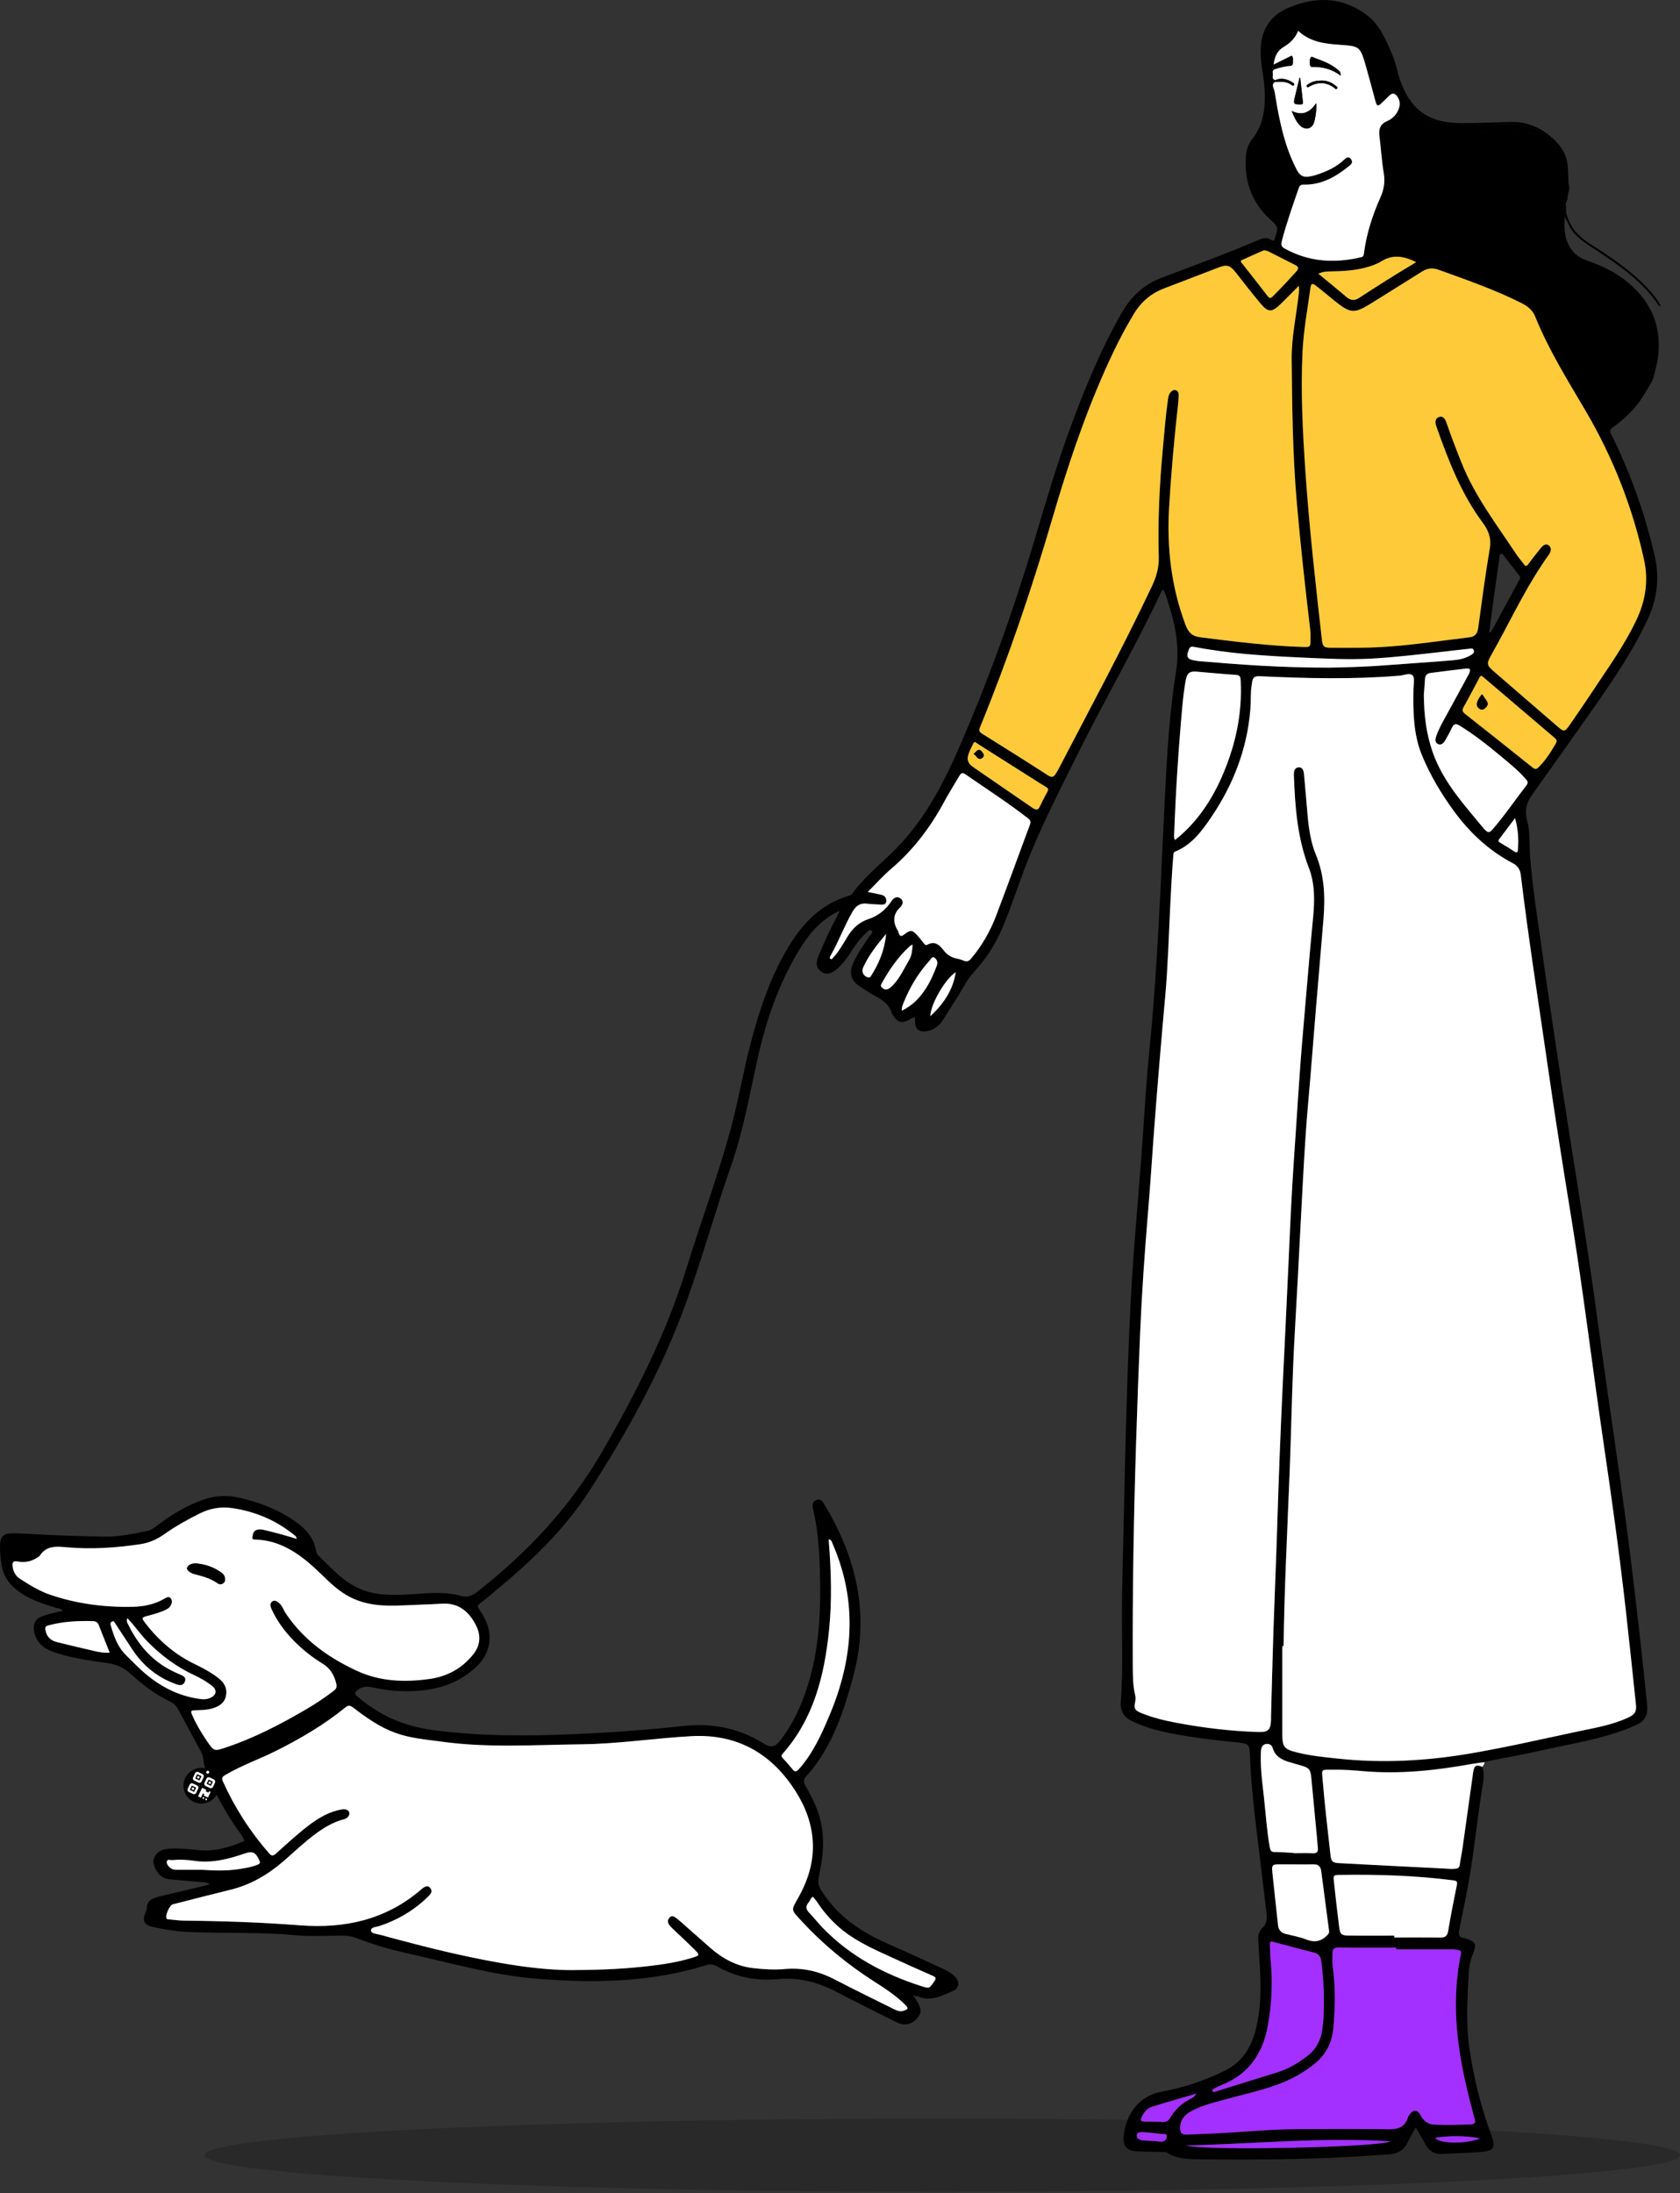 <svg width="596" height="778" viewBox="0 0 596 778" fill="none" xmlns="http://www.w3.org/2000/svg">
<rect x="0" y="0" width="596" height="778" fill="#333333" stroke="none"/>
<ellipse opacity="0.2" cx="334.295" cy="764.471" rx="261.705" ry="13" fill="black"/>
<path d="M525.885 626.78C526.708 629.061 526.29 631.382 525.923 633.65C523.883 646.224 522.781 658.943 520.324 671.437C519.475 675.788 518.575 680.125 517.701 684.475C517.359 686.146 517.575 687.406 519.564 687.499C519.627 687.499 519.69 687.526 519.741 687.539C523.643 688.786 523.997 689.502 522.401 693.467C521.578 695.523 521.185 697.606 521.058 699.821C520.526 708.959 520.007 718.071 521.375 727.196C522.845 736.971 525.163 746.481 528.482 755.738C528.913 756.945 529.356 758.152 529.673 759.386C530.217 761.495 529.597 762.635 527.544 763.033C525.796 763.365 524.01 763.471 522.224 763.564C518.778 763.763 515.332 763.829 511.899 764.054C508.998 764.24 506.933 763.113 505.565 760.394C504.628 758.524 503.488 756.773 502.246 754.624C501.233 756.494 500.283 758.033 499.523 759.664C498.129 762.702 495.976 763.962 492.682 764.2C470.437 765.885 448.179 766.23 425.896 765.938C421.817 765.885 417.763 765.978 414.102 763.63C413.633 763.325 412.911 763.378 412.303 763.365C409.288 763.272 406.273 763.285 403.258 763.126C399.533 762.914 398.267 761.163 398.685 757.33C399.407 750.791 403.359 743.589 412.075 741.971C419.84 740.539 427.34 738.085 434.51 734.517C440.489 731.546 443.72 726.732 445.43 720.14C447.735 711.28 447.317 702.407 446.684 693.467C446.557 691.73 446.494 689.993 446.367 688.255C446.241 686.425 446.633 684.899 448.065 683.613C449.446 682.379 449.534 680.536 449.319 678.772C448.217 669.368 447.089 659.978 445.937 650.587C444.796 641.316 443.77 632.045 443.428 622.695C443.289 618.862 443.023 618.517 439.476 618.132C430.177 617.138 420.866 616.183 411.72 614.047C408.287 613.251 404.968 612.084 401.75 610.612C398.913 609.325 397.329 607.044 397.595 603.781C398.634 591.234 397.773 578.661 398.064 566.101C398.875 531.125 399.369 496.137 401.155 461.202C402.016 444.291 403.638 427.42 404.892 410.523C405.842 397.803 406.514 385.057 407.78 372.378C410.745 342.562 411.771 312.614 413.253 282.705C413.988 267.771 414.887 252.863 417.231 238.087C418.396 230.726 417.37 223.577 415.267 216.561C414.52 214.068 413.874 211.508 412.708 209.16C412.075 209.319 411.999 209.903 411.796 210.327C402.612 229.785 391.818 248.327 382.267 267.585C375.692 280.835 368.864 293.965 363.581 307.865C360.921 314.855 358.628 322.004 355.714 328.901C353.257 334.723 349.95 340.002 345.707 344.551C342.78 347.695 341.07 351.661 338.714 355.175C337.308 357.284 336.041 359.499 334.66 361.634C333.216 363.849 331.303 365.388 328.693 365.786C325.982 366.197 324.741 365.123 324.602 362.271C324.576 361.82 324.602 361.369 324.602 360.879C323.613 360.865 322.993 361.568 322.22 361.913C319.75 363.027 318.42 362.656 316.887 360.282C316.709 360.016 316.507 359.751 316.418 359.459C315.481 356.289 313.112 354.698 310.464 353.292C308.551 352.271 306.74 351.037 304.915 349.83C301.951 347.881 301.153 345.228 302.584 341.859C304.079 338.371 306.296 335.347 308.348 332.217C308.766 331.58 310.021 330.811 309.096 330.041C308.348 329.418 307.664 330.638 307.031 331.195C304.51 333.437 302.787 336.355 300.9 339.14C299.607 341.037 298.176 342.787 296.352 344.167C294.388 345.652 292.615 345.785 291.107 344.512C289.574 343.225 289.321 341.713 290.296 339.286C292.437 333.941 294.933 328.781 297.644 323.728C297.669 323.569 297.771 323.317 297.707 323.277C297.492 323.105 297.277 323.224 297.124 323.436C290.892 326.46 286.648 331.699 283.139 337.602C276.235 349.194 271.826 361.847 268.862 375.097C265.961 388.068 263.693 401.225 259.285 413.772C253.559 430.086 248.998 446.824 243.044 463.058C234.443 486.534 222.471 508.061 209.094 528.831C200.264 542.532 188.8 553.447 176.575 563.62C174.459 565.384 172.356 567.162 170.178 568.846C169.367 569.469 169.405 569.92 169.924 570.703C170.76 571.976 171.546 573.289 172.217 574.655C174.928 580.239 173.826 586.433 169.493 590.73C163.831 596.354 156.99 598.967 149.351 599.657C143.739 600.161 138.165 599.895 132.642 598.635C130.602 598.171 128.639 598.065 126.827 599.497C125.801 600.307 125.662 600.797 126.777 601.765C134.479 608.437 143.271 612.27 153.19 613.623C169.861 615.904 186.57 615.864 203.317 615.148C216.289 614.591 229.236 613.676 242.158 612.27C252.191 611.169 261.768 612.774 270.585 618.265C273.562 620.122 274.905 619.896 277.109 616.992C281.948 610.599 285.077 603.251 287.269 595.492C290.866 582.733 291.259 569.602 290.841 556.418C290.613 549.256 290.094 542.134 288.409 535.157C288.117 533.924 288.193 532.797 289.41 532.173C290.752 531.497 291.627 532.279 292.311 533.407C303.687 552.174 308.627 572.188 302.812 594.192C300.266 603.821 297.289 613.304 292.121 621.833C290.372 624.724 288.434 627.47 286.141 629.91C285.14 630.971 284.925 631.953 285.698 633.319C286.977 635.587 288.181 637.921 289.245 640.308C292.577 647.829 292.526 655.654 290.892 663.585C290.714 664.461 290.588 665.363 290.41 666.238C290.081 667.856 290.512 669.196 291.386 670.588C297.061 679.621 305.245 685.178 314.556 689.29C321.181 692.207 327.756 695.271 334.356 698.282C335.94 699.012 337.46 699.86 338.752 701.094C340.576 702.845 340.348 705.285 338.068 706.24C334.128 707.898 330.201 710.153 325.704 708.203C325.374 708.057 324.982 707.898 324.716 708.309C324.45 708.733 324.83 709.012 325.02 709.317C326.895 712.407 327.021 713.813 325.628 715.591C323.677 718.058 321.029 718.8 318.166 717.381C310.882 713.773 303.623 710.126 296.415 706.386C289.992 703.057 283.342 701.346 276.095 702.035C268.393 702.765 261.02 701.359 254.18 697.393C253.027 696.73 251.874 696.677 250.633 697.062C230.972 703.189 210.855 703.508 190.624 701.916C174.738 700.656 159.397 696.173 143.879 692.725C137.988 691.412 132.186 689.687 126.523 687.486C124.876 686.849 123.204 686.597 121.469 686.597C115.933 686.597 110.359 686.968 104.861 686.464C91.775 685.244 78.663 685.921 65.577 685.244C61.764 685.045 58.002 684.329 54.264 683.533C51.072 682.857 50.363 681.371 51.655 678.294C51.807 677.936 52.086 677.578 52.073 677.233C52.01 674.09 54.062 673.307 56.443 672.75C61.789 671.504 67.11 670.204 72.443 668.93C73.039 668.785 73.621 668.612 74.432 668.373C73.634 667.763 72.925 667.763 72.24 667.697C68.263 667.326 64.272 666.981 60.282 666.636C59.091 666.53 57.989 666.198 57.051 665.389C55.101 663.718 53.961 660.933 54.657 659.116C55.658 656.529 57.938 655.893 60.244 655.76C63.499 655.574 66.755 655.853 70.011 656.238C75.876 656.941 81.336 655.349 86.707 653.015C86.302 651.808 85.656 650.866 84.985 649.951C80.817 644.248 77.422 638.067 74.432 631.621C73.317 629.234 72.38 626.806 72.152 624.114C72.063 623.08 71.696 622.111 71.214 621.209C68.554 616.275 65.894 611.342 63.246 606.394C62.524 605.055 61.561 604.126 60.181 603.476C54.961 601.036 50.439 597.455 46.144 593.595C43.851 591.526 41.343 590.425 38.379 589.988C31.69 588.993 24.951 588.197 18.515 585.81C15.285 584.603 12.966 582.574 12.156 578.939C11.535 576.141 12.409 574.297 14.993 573.303C16.146 572.865 17.35 572.573 18.541 572.255C19.731 571.936 20.935 571.684 22.316 571.366C21.505 570.531 20.567 570.544 19.757 570.292C14.905 568.82 10.104 567.268 5.974 564.018C3.022 561.697 1.109 558.793 0.526 554.959C0.184 552.731 -0.044 550.49 0.007 548.222C0.083 545.118 1.198 543.938 4.213 543.898C6.062 543.871 7.899 543.978 9.749 544.084C18.781 544.614 27.826 544.893 36.871 545.078C42.09 545.185 47.145 544.084 52.225 543.062C53.758 542.757 54.999 541.71 56.253 540.768C61.232 537.041 66.502 533.897 72.342 531.908C76.294 530.555 80.285 530.316 84.364 531.179C91.483 532.677 98.21 535.224 104.316 539.388C108.142 542.001 111.284 545.105 112.12 550.105C112.208 550.649 112.449 551.286 112.829 551.644C117.795 556.511 122.419 561.843 129.196 564.177C134.91 566.154 140.712 565.862 146.564 565.464C152.328 565.079 158.092 564.469 163.805 566.18C165.908 566.804 167.783 565.835 169.468 564.522C187.051 550.715 202.228 534.667 213.705 514.798C225.651 494.121 236.419 472.926 243.538 449.875C248.568 433.588 254.534 417.619 259.044 401.146C261.869 390.867 263.617 380.309 266.328 370.004C269.495 357.921 273.435 346.156 279.934 335.506C285.09 327.044 291.677 320.479 301.178 317.733C301.609 317.614 302.014 317.468 302.28 317.083C306.195 311.632 311.275 307.414 316.051 302.865C326.704 292.692 333.773 279.946 339.727 266.378C350.318 242.239 359.249 217.463 366.837 192.117C370.903 178.549 374.831 164.914 379.733 151.638C384.952 137.512 390.653 123.626 398.153 110.628C401.51 104.832 406.07 100.813 412.201 98.492C423.704 94.155 435.257 89.924 446.583 85.069C448.065 84.433 449.56 84.168 451.004 85.123C451.751 85.613 452.106 85.414 452.271 84.579C452.271 84.512 452.309 84.459 452.321 84.393C453.55 80.454 453.499 80.507 450.472 77.708C443.948 71.7 441.3 64.061 442.035 55.081C442.212 52.986 442.922 51.023 444.201 49.405C448.597 43.861 449.053 37.348 448.546 30.584C448.255 26.671 447.267 22.838 447.216 18.886C447.102 10.755 450.421 5.424 457.667 2.506C467.447 -1.433 476.847 -1.009 485.461 5.795C488.945 8.554 490.883 12.559 492.733 16.591C493.987 19.323 495.051 22.149 495.722 25.08C496.546 28.634 497.952 31.884 499.801 34.948C499.434 35.173 499.269 35.491 499.409 35.942C499.409 39.126 501.372 41.685 504.881 43.091C512.824 46.274 521.071 47.137 529.508 46.646C536.171 46.248 542.873 45.77 549.182 48.861C552.311 51.195 554.325 54.352 555.528 58.132C555.68 58.596 555.984 59.02 556.225 59.458C556.301 61.142 556.377 62.814 556.44 64.498C556.098 65.825 556.276 67.151 556.364 68.49C556.364 68.597 556.326 68.716 556.314 68.822C556.301 68.941 556.276 69.047 556.263 69.167C556.25 69.26 556.25 69.366 556.225 69.459C556.2 69.538 556.124 69.605 556.073 69.671C555.946 69.843 555.908 70.095 555.997 70.294C556.022 70.361 556.06 70.427 556.06 70.493C556.06 70.559 556.022 70.626 556.01 70.679C555.997 70.772 555.972 70.865 555.959 70.944C555.896 71.223 555.82 71.448 555.668 71.674C555.566 71.833 555.49 72.018 555.478 72.204C555.541 73.225 555.604 74.26 555.668 75.281C555.009 75.613 554.984 76.196 555.098 76.833C554.996 79.021 554.908 81.21 555.338 83.372C556.225 87.855 558.683 90.905 562.838 92.351C568.12 94.195 573.175 96.516 577.545 100.19C586.198 107.445 589.973 116.716 587.946 128.308C587.769 129.289 587.515 130.244 587.262 131.199C587.046 132.008 586.831 132.83 586.641 133.653C586.426 134.541 586.071 135.311 585.615 136.08C585.096 136.929 584.589 137.791 584.07 138.64C583.727 139.197 583.385 139.767 583.043 140.324C582.233 141.624 581.371 142.884 580.396 144.051C577.976 146.929 575.253 149.423 572.225 151.532C571.135 152.288 570.983 152.831 571.617 154.091C578.407 167.739 583.512 182.077 586.996 197.011C588.883 205.128 587.87 212.794 584.209 220.408C578.673 231.933 571.566 242.318 564.295 252.637C557.39 262.425 550.461 272.2 543.506 281.962C541.492 284.774 540.821 287.652 541.796 291.18C542.911 295.212 542.505 299.496 542.822 303.674C543.608 314.152 545.254 324.511 546.724 334.896C549.156 352.098 551.69 369.287 554.312 386.463C557.276 405.854 560.481 425.205 563.382 444.609C565.903 461.467 568.07 478.391 570.515 495.262C573.162 513.538 575.861 531.802 578.166 550.132C580.408 568.077 582.448 586.062 584.285 604.06C584.766 608.782 583.588 610.586 579.458 612.35C569.121 616.753 558.125 618.398 547.307 620.811C540.453 622.337 533.549 623.583 526.67 624.95C525.036 625.188 523.377 625.374 521.755 625.666C509.226 627.921 496.66 629.247 483.928 628.173C480.254 627.854 476.555 627.576 472.869 627.629C468.536 627.682 468.942 627.204 469.309 631.594C470.019 640.255 471.083 648.877 472.02 657.524C472.312 660.203 472.704 660.641 475.213 660.774C487.564 661.437 499.915 662.047 512.267 662.67C513.673 662.737 515.079 662.909 516.498 662.737C517.372 662.63 517.79 662.325 517.917 661.357C518.183 659.381 518.626 657.431 518.905 655.455C520.172 646.542 521.388 637.616 522.655 628.703C523.022 626.104 523.82 625.653 525.948 626.647L525.885 626.78ZM452.423 29.046C451.194 29.603 451.561 30.703 451.878 31.486C452.233 32.348 452.309 33.21 452.448 34.086C453.943 43.184 455.792 52.15 460.125 60.36C461.088 62.19 462.278 62.893 464.115 62.654C465.027 62.535 465.94 62.363 466.814 62.071C470.538 60.864 474.085 59.286 477.024 56.474C477.721 55.797 478.519 55.492 479.266 56.408C479.925 57.217 479.659 58.012 478.95 58.596C474.123 62.575 468.904 65.626 462.532 65.48C461.442 65.453 461.062 65.771 460.72 66.793C458.579 72.96 456.4 79.114 454.754 85.467C454.424 86.754 454.488 87.457 455.767 88.16C464.432 92.948 473.49 93.439 482.864 91.237C483.65 91.051 483.776 90.6 483.865 89.897C484.764 82.947 486.88 76.382 489.705 70.042C490.921 67.31 491.428 64.551 490.908 61.448C490.161 57.084 489.958 52.614 489.363 48.224C489.008 45.598 489.794 43.887 492.175 42.892C493.936 42.15 495.279 40.823 496.077 38.966C496.748 37.388 496.761 35.836 495.811 34.364C495.025 33.157 494.075 32.733 492.91 33.873C492.099 34.656 491.288 35.452 490.478 36.234C488.717 37.972 488.476 37.865 487.805 35.332C486.766 31.433 485.714 27.534 484.612 23.634C482.56 16.406 482.37 16.366 475.225 15.875C470.019 15.517 464.812 14.933 460.543 10.928C459.479 13.594 457.68 15.305 455.387 16.644C453.246 17.904 452.131 20 451.853 22.878C453.816 21.897 455.564 21.008 457.325 20.146C457.693 19.973 458.275 19.536 458.491 19.947C458.896 20.743 458.731 21.711 458.655 22.6C458.605 23.302 458.098 23.342 457.579 23.382C455.856 23.515 454.184 23.966 452.524 24.47C451.865 24.669 451.333 25.027 451.536 25.809C451.777 26.685 450.865 28.011 452.41 28.396C452.41 28.608 452.41 28.82 452.41 29.046H452.423ZM455.362 583.94C455.21 583.94 455.058 583.94 454.906 583.94C454.906 594.245 454.906 604.551 454.906 614.87C454.906 619.697 455.45 620.467 459.96 621.621C464.749 622.841 469.639 623.305 474.541 623.835C490.44 625.56 506.211 624.671 521.945 621.965C534.689 619.777 547.281 616.859 559.924 614.18C565.941 612.907 572.035 611.912 577.697 609.246C580.003 608.158 580.624 607.177 580.345 604.591C579.167 593.463 578.001 582.335 576.76 571.207C574.505 551.206 571.731 531.271 568.792 511.377C564.953 485.301 561.812 459.119 557.593 433.11C554.756 415.603 551.931 398.095 549.41 380.521C546.065 357.165 542.328 333.875 539.516 310.452C539.275 308.475 538.426 307.149 536.716 306.26C528.203 301.791 521.261 295.332 515.535 287.413C511.177 281.392 507.364 274.999 504.489 268.049C501.372 260.529 501.283 252.518 501.423 244.507C501.448 242.836 501.968 240.554 501.157 239.666C500.156 238.578 498.04 239.573 496.406 239.732C496.343 239.732 496.28 239.732 496.216 239.732C479.811 241.098 463.381 240.674 446.963 239.904C445.253 239.825 444.416 240.236 444.201 241.96C444.074 242.982 443.859 243.99 443.808 245.011C443.694 247.266 443.745 249.52 443.555 251.775C442.402 265.794 437.462 278.394 429.785 289.774C426.415 294.775 422.729 299.761 416.914 302.109C416.255 302.374 416.281 302.931 416.23 303.528C415.698 309.948 415.381 316.367 415.077 322.8C414.583 332.959 414.304 343.146 413.38 353.279C412.024 368.213 410.783 383.147 409.63 398.108C408.806 408.825 408.148 419.555 407.248 430.272C406.057 444.45 405.069 458.642 404.461 472.86C403.904 485.991 403.435 499.121 403.017 512.252C402.194 538.341 401.725 564.429 401.852 590.518C401.864 594.192 401.852 597.866 402.726 601.46C402.903 602.216 402.865 602.986 402.7 603.755C402.219 606.036 402.574 606.713 404.613 607.575C408.857 609.352 413.291 610.387 417.775 611.222C427.289 612.986 436.879 614.14 446.532 614.405C449.927 614.498 450.789 613.57 450.903 610.028C450.915 609.577 450.903 609.127 450.903 608.676C451.194 598.37 451.435 588.065 451.777 577.759C452.169 565.915 452.714 554.071 453.069 542.227C453.588 524.905 454.26 507.596 455.096 490.288C455.767 476.335 456.451 462.369 457.085 448.416C457.655 435.803 458.187 423.189 459.073 410.602C460.125 395.575 460.961 380.535 462.291 365.534C463.469 352.271 464.508 338.981 465.8 325.731C466.396 319.617 466.522 313.595 464.305 307.839C460.252 297.295 459.403 286.233 459.01 275.065C458.959 273.779 459.124 272.399 460.594 272.227C462.114 272.055 462.468 273.407 462.595 274.694C462.912 277.957 463.191 281.233 463.469 284.496C464.001 290.849 464.343 297.241 466.814 303.197C469.854 310.518 470.145 318.171 469.512 325.956C468.638 336.673 467.7 347.377 466.814 358.08C465.902 369.049 465.078 380.017 464.103 390.973C462.937 404.064 462.304 417.181 461.607 430.298C461.176 438.535 460.746 446.758 460.315 454.994C459.783 464.902 459.149 474.796 458.744 484.704C458.237 497.132 457.997 509.559 457.515 521.987C456.692 542.651 455.615 563.302 455.349 583.979L455.362 583.94ZM203.773 698.826C214.326 698.799 221.939 698.322 229.528 697.486C234.975 696.889 240.384 696.08 245.654 694.449C248.302 693.64 248.352 693.534 246.313 691.478C243.69 688.852 240.942 686.372 238.281 683.785C237.306 682.844 236.356 681.623 237.47 680.297C238.535 679.037 239.573 680.151 240.511 680.854C240.764 681.04 240.992 681.252 241.233 681.451C244.767 684.555 248.289 687.671 251.811 690.788C256.283 694.741 261.299 697.473 267.177 698.136C270.914 698.561 274.664 698.799 278.414 698.468C284.659 697.897 290.474 699.224 296.073 702.142C303.066 705.776 310.147 709.211 317.203 712.726C318.28 713.256 319.37 713.654 320.586 713.269C322.271 712.726 322.372 712.354 321.105 711.108C317.824 707.858 313.986 705.378 310.173 702.924C300.773 696.903 292.184 689.886 284.52 681.597C280.301 677.034 280.643 677.883 283.532 672.578C287.117 665.999 289.08 659.01 288.181 651.317C287.383 644.526 284.596 638.637 280.795 633.226C271.991 620.719 259.982 615.082 245.312 615.864C232.353 616.567 219.494 618.583 206.484 618.742C189.94 618.928 173.383 620.095 156.889 617.841C151.289 617.071 145.639 616.647 140.23 614.684C134.682 612.668 129.918 609.259 125.244 605.691C124.281 604.949 123.572 604.829 122.52 605.691C114.907 611.872 106.546 616.793 97.868 621.103C91.927 624.061 85.669 626.249 79.917 629.645C79.018 630.175 78.499 630.613 79.056 631.86C83.3 641.25 88.76 649.752 95.461 657.405C96.285 658.346 96.88 658.426 97.855 657.551C101.745 654.089 105.558 650.521 109.7 647.391C113.26 644.699 117.073 642.484 121.519 641.82C122.596 641.661 123.8 642.059 123.939 643.041C124.066 644.009 123.255 645.017 122.089 645.322C117.998 646.356 114.489 648.571 111.144 651.131C107.407 653.983 104.012 657.259 100.452 660.323C94.904 665.084 88.785 668.639 81.754 670.35C74.939 672.021 68.136 673.785 61.321 675.509C60.181 675.801 58.546 679.461 59.091 680.509C59.319 680.947 59.724 680.828 60.066 680.867C61.84 681.027 63.614 681.279 65.4 681.305C79.119 681.424 92.814 681.902 106.52 682.963C122.039 684.157 136.658 681.133 149.136 670.482C150.149 669.62 151.581 668.334 152.67 669.753C153.823 671.252 152.265 672.405 151.239 673.387C146.438 677.976 140.851 681.119 134.669 683.202C133.554 683.573 131.629 683.533 131.629 684.78C131.629 685.934 133.567 685.974 134.694 686.279C143.144 688.56 151.593 690.828 160.132 692.765C175.485 696.239 190.928 698.998 203.786 698.839L203.773 698.826ZM482.813 229.758C495.76 229.692 508.53 227.596 521.35 226.058C523.364 225.819 524.137 224.692 524.415 222.689C525.708 213.325 526.911 203.948 528.507 194.65C529.141 190.923 528.064 188.151 526.012 185.406C518.537 175.366 513.99 163.747 509.809 151.956C509.302 150.524 508.644 148.6 510.493 147.937C512.33 147.287 512.9 149.224 513.407 150.669C514.978 155.205 516.701 159.675 518.487 164.132C523.275 176.095 530.99 186.109 537.945 196.627C538.743 197.847 539.719 198.921 540.593 200.102C541.213 200.95 541.631 200.871 542.252 200.022C543.544 198.218 544.95 196.507 546.319 194.77C547.167 193.682 548.295 192.462 549.549 193.549C550.676 194.531 550.094 195.99 549.207 197.157C548.434 198.165 547.763 199.239 547.053 200.287C540.276 210.447 535.12 221.614 529.103 232.238C527.266 235.461 527.354 235.926 530.179 238.366C537.654 244.865 545.166 251.324 552.665 257.797C554.794 259.64 555.161 259.614 556.795 257.253C559.354 253.552 561.913 249.839 564.396 246.085C570.008 237.557 576.038 229.347 580.497 219.996C583.816 213.02 584.868 205.911 583.221 198.457C579.091 179.742 572.174 162.182 562.559 145.815C556.149 134.899 549.422 124.183 544.634 112.312C543.696 109.978 541.897 108.598 539.782 107.524C530.281 102.736 520.298 99.288 510.354 95.693C508.162 94.897 506.325 95.15 504.413 96.37C498.674 100.004 492.897 103.558 487.146 107.166C480.267 111.477 479.266 111.423 472.894 106.251C470.905 104.633 468.955 102.962 466.902 101.41C466.282 100.946 465.192 100.004 464.939 101.847C463.9 109.487 462.456 117.087 462.088 124.806C461.404 139.051 462.164 153.269 463.127 167.474C464.483 187.382 466.738 207.184 468.967 226.999C469.221 229.267 469.677 229.745 471.919 229.771C475.555 229.811 479.178 229.771 482.813 229.771V229.758ZM460.733 101.383C458.478 103.651 456.438 105.76 454.348 107.789C451.105 110.933 449.876 110.893 446.95 107.365C444.087 103.916 441.313 100.375 438.551 96.834C436.36 94.009 435.333 93.691 432.014 94.964C425.731 97.391 419.435 99.818 413.139 102.206C408.578 103.93 404.968 106.861 402.358 111.145C398.482 117.511 395.176 124.196 392.123 131.027C384.484 148.163 378.555 165.975 373.285 184.026C365.95 209.107 357.564 233.777 347.696 257.876C347.202 259.096 347.354 259.587 348.43 260.25C356.196 265.091 363.949 269.959 371.638 274.933C373.006 275.821 373.804 275.742 374.577 274.349C374.793 273.964 375.071 273.606 375.274 273.222C386.587 251.523 398.216 229.997 408.692 207.821C410.213 204.598 411.175 201.229 411.074 197.595C410.719 184.955 411.302 172.355 412.467 159.781C413.038 153.693 413.481 147.592 414.355 141.544C414.469 140.722 414.621 139.886 415.191 139.223C415.711 138.64 416.255 138.109 417.104 138.388C417.953 138.679 418.168 139.409 418.13 140.231C418.092 141.266 418.041 142.287 417.927 143.308C416.559 155.524 415.457 167.752 414.735 180.034C413.899 194.292 415.508 208.166 420.537 221.561C421.563 224.294 422.855 225.647 425.744 226.018C437.829 227.556 449.914 229.055 462.101 229.466C464.888 229.559 464.901 229.506 464.901 226.668C464.901 225.633 464.951 224.599 464.825 223.577C463.026 208.311 461.316 193.032 459.998 177.713C458.567 161.015 458.389 144.263 458.225 127.512C458.149 119.62 459.872 111.914 460.746 104.129C460.834 103.32 460.974 102.524 460.72 101.357L460.733 101.383ZM105.292 545.874C105.216 544.932 104.658 544.68 104.253 544.349C97.881 539.203 90.66 536.205 82.704 534.972C78.549 534.335 74.622 534.972 70.86 536.855C66.591 539.004 62.397 541.298 58.47 544.097C55.848 545.967 52.985 547.254 49.818 547.731C41.204 549.018 32.577 549.614 23.886 548.845C20.263 548.527 16.552 548.049 14.094 551.896C14.031 552.002 13.904 552.055 13.803 552.121C11.535 553.819 9.001 554.389 6.278 553.859C4.694 553.554 4.289 554.217 4.53 555.729C4.821 557.559 5.619 559.031 7.114 559.986C10.572 562.214 14.069 564.376 17.958 565.703C27.408 568.912 37.137 570.146 47.044 569.947C51.022 569.867 54.86 569.098 58.394 567.042C59.129 566.618 60.016 566.021 60.7 567.029C61.308 567.918 60.991 568.899 60.447 569.735C59.978 570.451 59.243 570.809 58.508 571.154C56.595 572.069 54.556 572.56 52.542 573.117C50.236 573.754 50.135 573.833 51.667 575.809C56.443 582.016 62.233 586.937 69.175 590.28C72.088 591.685 74.926 593.197 77.51 595.213C79.474 596.739 80.69 598.635 80.247 601.315C79.803 603.941 77.954 605.161 75.737 605.877C73.545 606.593 71.24 606.593 68.972 606.66C67.743 606.699 67.693 607.097 68.136 608.119C69.555 611.421 71.366 614.485 73.368 617.416C75.99 621.276 75.99 621.249 80.373 619.777C90.141 616.488 99.274 611.753 108.205 606.567C111.752 604.511 115.185 602.23 118.466 599.723C119.328 599.06 119.607 598.383 119.353 597.282C118.656 594.258 117.25 591.831 114.641 590.213C110.802 587.852 107.255 585.08 104.101 581.804C100.934 578.515 98.223 574.868 96.323 570.623C95.917 569.721 95.689 568.713 96.665 568.024C97.564 567.4 98.299 568.024 98.996 568.568C100.25 569.523 100.63 571.114 101.478 572.361C107.914 581.871 116.744 588.078 126.764 592.693C134.986 596.473 143.562 596.752 152.29 595.558C158.599 594.696 163.919 591.871 167.986 586.738C170.355 583.754 170.735 580.279 169.037 576.791C166.516 571.631 162.741 568.488 156.863 568.833C152.138 569.111 147.4 569.231 142.662 569.456C136.278 569.748 129.994 569.483 124.104 566.432C120.177 564.403 117.035 561.326 113.881 558.262C107.268 551.856 100.224 546.391 90.685 546.086C90.191 546.073 89.444 546.193 89.57 545.238C89.71 544.123 89.951 543.036 91.154 542.638C91.927 542.386 92.75 542.452 93.536 542.638C95.575 543.129 97.602 543.633 99.629 544.176C101.516 544.694 103.379 545.264 105.342 545.848L105.292 545.874ZM495.329 691.478C495.329 691.266 495.329 691.067 495.329 690.855C491.326 690.855 487.336 690.855 483.333 690.855C480.508 690.855 477.67 690.855 474.845 690.802C473.376 690.775 472.654 691.412 472.692 692.963C472.73 694.502 472.59 696.08 472.793 697.592C473.806 704.9 473.68 712.222 472.996 719.543C472.514 724.623 470.361 728.734 466.56 731.891C464.039 733.973 461.316 735.711 458.427 737.17C451.321 740.724 443.618 742.236 436.081 744.332C431.457 745.619 426.732 746.587 422.437 748.961C420.157 750.221 418.675 751.985 418.637 754.85C418.624 756.494 419.308 757.25 420.854 757.184C425.338 756.998 429.823 756.852 434.307 756.587C442.719 756.11 451.105 755.314 459.529 755.248C470.601 755.168 481.673 755.142 492.745 755.274C496.014 755.314 498.421 754.492 499.485 751.003C499.573 750.712 499.776 750.433 499.966 750.181C501.436 748.125 502.854 748.192 504.02 750.407C505.059 752.383 506.604 753.497 508.732 753.616C513.04 753.842 517.334 753.709 521.641 753.55C521.818 753.55 522.009 753.484 522.186 753.47C523.174 753.338 523.554 752.9 523.187 751.799C522.731 750.407 522.427 748.948 522.059 747.528C517.321 729.636 514.382 711.598 518.284 693.056C518.449 692.3 518.259 691.955 517.6 691.81C516.941 691.664 516.27 691.478 515.611 691.478C508.846 691.451 502.082 691.465 495.317 691.465L495.329 691.478ZM307.854 316.38C309.793 316.778 311.287 317.044 312.77 317.415C313.859 317.68 314.518 318.542 314.429 319.656C314.328 320.956 313.238 320.916 312.288 320.863C310.692 320.77 309.096 320.717 307.5 320.532C305.131 320.266 303.649 321.288 302.42 323.423C299.531 328.45 297.517 333.954 294.654 338.994C294.439 339.379 294.122 339.803 294.667 340.148C295.11 340.427 295.326 339.949 295.554 339.697C297.593 337.509 299.05 334.896 300.596 332.336C302.432 329.272 304.827 327.071 308.184 325.97C311.579 324.869 314.264 322.654 316.291 319.59C317.127 318.33 318.28 317.826 319.433 318.648C320.649 319.524 320.294 320.943 319.357 321.818C316.583 324.444 316.747 327.243 318.597 330.267C318.698 330.426 318.736 330.625 318.787 330.811C319.142 332.15 319.674 332.323 320.814 331.434C323.069 329.683 323.702 329.816 325.628 331.991C326.388 332.84 327.072 333.755 327.769 334.644C328.098 335.055 328.415 335.426 328.997 335.095C331.531 333.649 333.279 335.135 334.711 337.018C335.978 338.689 337.498 339.631 339.449 340.015C340.285 340.175 341.133 340.427 341.919 340.771C343.008 341.249 343.73 340.917 344.491 340.029C348.342 335.506 351.268 330.373 353.396 324.789C357.475 314.099 361.339 303.316 365.355 292.599C365.773 291.472 365.57 290.941 364.671 290.238C357.501 284.668 349.9 279.787 342.464 274.641C341.336 273.858 340.88 274.283 340.335 275.224C338.575 278.249 336.687 281.193 335.027 284.27C330.1 293.461 323.943 301.539 316.101 308.223C313.251 310.651 310.73 313.489 307.854 316.367V316.38ZM416.825 297.971C417.547 297.387 418.206 296.87 418.84 296.3C425.668 290.278 430.469 282.718 434.029 274.243C438.374 263.911 440.692 253.128 440.16 241.775C440.109 240.594 440.198 239.507 438.526 239.4C433.801 239.095 429.088 238.605 424.376 238.233C422.032 238.048 421.107 238.817 420.664 241.231C420.081 244.387 419.714 247.584 419.422 250.794C418.079 265.675 417.117 280.57 416.559 295.504C416.534 296.233 416.357 297.016 416.825 297.971ZM505.122 246.43C505.173 253.924 506.034 260.33 508.162 266.511C511.925 277.479 519.589 285.61 526.62 294.178C526.696 294.271 526.822 294.324 526.911 294.416C527.785 295.358 528.431 295.411 529.407 294.297C533.765 289.297 537.502 283.766 541.555 278.514C542.265 277.585 541.935 277.108 541.353 276.418C538.92 273.567 536.057 271.232 533.22 268.871C528.279 264.733 523.25 260.701 517.765 257.346C516.409 256.51 515.738 256.762 515.079 258.155C514.382 259.653 513.559 261.099 512.748 262.532C512.153 263.579 511.241 264.521 510.062 263.884C508.973 263.301 509.176 262.094 509.568 260.967C510.531 258.234 512.013 255.781 513.369 253.261C515.89 248.618 518.461 244.003 520.957 239.347C521.907 237.583 521.641 236.973 520.146 237.132C515.928 237.61 511.722 238.167 507.516 238.698C506.338 238.843 505.629 239.48 505.54 240.82C505.413 243.008 505.223 245.183 505.122 246.417V246.43ZM494.607 686.61C494.607 686.823 494.607 687.035 494.607 687.247C500.08 687.247 505.553 687.221 511.025 687.26C512.609 687.274 513.432 686.809 513.736 684.979C514.636 679.528 515.7 674.103 516.815 668.705C517.093 667.326 516.688 667.127 515.522 666.981C502.183 665.27 488.793 664.859 475.377 665.058C473.046 665.097 472.958 665.111 473.224 667.551C473.794 672.856 474.402 678.162 475.061 683.454C475.39 686.093 475.846 686.544 478.367 686.571C483.776 686.637 489.185 686.597 494.595 686.597L494.607 686.61ZM469.664 710.418C469.702 704.993 469.373 700.311 468.714 695.656C468.498 694.104 467.852 693.07 466.294 692.672C461.455 691.438 456.628 690.165 451.815 688.852C450.839 688.587 450.446 688.732 450.522 689.86C450.636 691.597 450.586 693.335 450.75 695.059C451.536 702.924 451.194 710.736 449.8 718.508C448.001 728.496 442.934 735.711 433.712 739.451C432.736 739.849 431.799 740.34 430.849 740.791C430.482 740.976 429.924 741.096 430.19 741.719C430.431 742.289 430.925 742.011 431.318 741.918C431.495 741.878 431.66 741.785 431.837 741.732C439.02 739.491 446.203 737.223 453.398 735.008C457.237 733.828 460.606 731.719 463.799 729.292C466.776 727.037 468.511 723.907 469.081 720.1C469.588 716.652 469.689 713.177 469.664 710.418ZM458.947 657.272C458.947 657.272 458.947 657.338 458.947 657.365C461.227 657.365 463.495 657.285 465.762 657.392C467.282 657.471 467.7 656.781 467.523 655.349C467.384 654.142 467.32 652.909 467.206 651.702C466.548 644.659 465.889 637.603 465.205 630.56C464.926 627.642 464.369 627.032 461.582 626.263C460.036 625.838 458.491 625.387 456.971 624.91C454.462 624.127 452.334 622.867 451.485 620.002C451.169 618.928 450.282 618.53 449.294 618.61C448.255 618.703 447.634 619.459 447.431 620.48C447.279 621.223 447.305 622.018 447.292 622.788C447.178 627.695 447.862 632.549 448.394 637.404C449.053 643.412 449.42 649.46 450.497 655.415C450.687 656.49 451.017 656.927 452.144 656.941C454.412 656.941 456.692 657.153 458.959 657.272H458.947ZM293.995 546.007C294.033 546.604 294.059 547.055 294.084 547.506C294.882 557.718 295.161 567.944 294.122 578.17C292.475 594.378 288.637 609.697 277.666 622.071C277.109 622.695 277.198 623.106 277.717 623.676C278.87 624.923 280.023 626.183 281.087 627.509C281.935 628.57 282.429 628.663 283.443 627.509C288.32 622.045 291.323 615.413 294.173 608.702C302.698 588.595 304.358 568.316 295.452 547.797C295.161 547.134 295.098 546.272 293.995 546.007ZM525.568 239.692C524.948 239.904 524.821 240.448 524.593 240.873C522.807 244.175 521.109 247.531 519.247 250.78C518.575 251.961 518.829 252.518 519.779 253.261C527.773 259.561 535.753 265.887 543.696 272.254C544.608 272.983 545.128 272.85 545.863 272.121C548.333 269.654 550.208 266.723 551.956 263.685C552.526 262.691 552.07 262.213 551.411 261.643C543.076 254.547 534.74 247.438 526.404 240.342C526.126 240.103 525.834 239.891 525.568 239.692ZM459.504 661.331C457.541 661.331 455.577 661.331 453.601 661.331C451.46 661.331 451.131 661.636 451.346 663.89C451.979 670.217 452.701 676.544 453.385 682.87C453.563 684.528 454.412 685.563 455.97 685.974C458.465 686.624 461.05 687.061 463.444 688.003C466.32 689.13 468.638 688.706 470.829 686.491C471.336 685.974 471.59 685.616 471.488 684.899C470.551 677.83 469.613 670.774 468.701 663.705C468.473 661.981 467.561 661.291 465.94 661.331C463.786 661.397 461.632 661.344 459.491 661.331H459.504ZM471.539 236.827C475.795 236.748 483.713 236.602 491.63 235.979C499.599 235.355 507.58 234.891 515.535 234.201C517.777 234.002 520.045 233.525 522.021 232.238C522.49 231.933 523.123 231.535 522.845 230.7C522.553 229.824 521.869 230.063 521.286 230.116C518.778 230.381 516.283 230.687 513.774 230.965C504.729 231.986 495.697 233.1 486.614 233.618C478.367 234.082 470.145 233.618 461.911 233.246C449.078 232.663 436.246 231.933 423.59 229.453C422.64 229.267 422.133 229.413 421.753 230.408C420.727 232.994 421.17 233.87 423.869 234.294C424.35 234.374 424.844 234.48 425.326 234.52C439.489 235.7 453.639 236.827 471.539 236.827ZM288.346 672.803C287.497 673.294 287.383 674.223 286.851 674.819C285.622 676.212 285.977 677.353 287.155 678.573C288.726 680.204 290.119 682.008 291.69 683.639C301.571 693.918 313.618 700.232 326.768 704.476C329.707 705.431 329.682 705.378 331.442 702.765C332.088 701.797 332.139 701.399 330.961 700.882C325.577 698.534 320.231 696.08 314.873 693.64C308.551 690.762 302.255 687.831 296.985 683.016C294.287 680.549 291.905 677.79 289.891 674.674C289.448 673.997 288.865 673.414 288.333 672.777L288.346 672.803ZM343.287 268.832C343.287 270.715 344.402 271.524 345.555 272.32C351.927 276.697 358.286 281.074 364.658 285.45C365.38 285.941 366.077 286.472 366.837 286.883C367.61 287.307 368.294 287.334 368.788 286.286C369.649 284.442 370.587 282.625 371.575 280.848C372.018 280.039 371.866 279.628 371.119 279.177C369.358 278.129 367.635 277.015 365.9 275.914C359.54 271.882 353.194 267.837 346.821 263.831C346.365 263.553 345.77 262.744 345.301 263.712C344.465 265.423 343.54 267.107 343.287 268.832ZM45.219 574.032C44.839 574.815 45.017 575.292 45.245 575.756C48.285 582.109 52.402 587.441 58.293 591.155C60.244 592.388 62.321 593.343 64.437 594.245C65.349 594.643 66.084 595.253 65.628 596.473C65.197 597.627 64.336 597.959 63.233 597.667C62.752 597.535 62.296 597.362 61.827 597.19C55.683 594.855 50.755 590.837 47.031 585.226C44.953 582.109 42.939 578.953 40.862 575.836C40.621 575.478 40.431 574.815 39.734 575.239C39.189 575.557 39.139 575.968 39.303 576.539C40.418 580.451 41.761 584.245 44.725 587.136C46.524 588.887 48.26 590.717 50.122 592.415C56.241 598.012 63.208 601.739 71.379 602.734C72.507 602.866 73.596 602.76 74.635 602.296C76.902 601.275 77.105 599.444 75.116 597.919C73.216 596.473 71.189 595.28 69.035 594.285C62.841 591.407 57.394 587.415 52.504 582.494C49.932 579.908 47.905 576.817 45.245 574.059L45.219 574.032ZM502.398 93.001C498.129 90.852 494.139 90.136 490.034 92.696C488.451 93.677 486.69 94.287 484.904 94.791C480.597 96.012 476.188 96.197 471.754 96.277C470.424 96.303 469.119 96.396 467.7 97.112C471.133 99.938 474.44 102.59 477.658 105.349C479.102 106.582 480.495 106.742 482.041 105.734C488.653 101.423 495.329 97.192 502.386 93.001H502.398ZM448.749 88.796C448.47 88.836 448.268 88.823 448.103 88.903C445.62 89.99 443.124 91.078 440.654 92.218C439.729 92.643 440.401 93.147 440.705 93.545C443.694 97.364 446.722 101.158 449.674 105.017C450.358 105.906 450.75 105.893 451.498 105.15C454.348 102.325 457.097 99.394 459.783 96.396C460.822 95.242 460.72 94.645 459.466 94.009C456.261 92.391 453.069 90.759 449.864 89.154C449.484 88.969 449.053 88.903 448.724 88.81L448.749 88.796ZM38.911 586.234C37.568 582.852 36.301 579.589 34.996 576.34C34.654 575.491 33.958 575.067 33.096 575.04C27.738 574.868 22.417 575.12 17.198 576.539C16.247 576.791 15.918 577.162 16.134 578.276C16.602 580.677 18.034 581.95 20.187 582.467C24.672 583.568 29.144 584.669 33.641 585.677C35.3 586.049 36.985 586.354 38.911 586.221V586.234ZM420.828 761.044C427.783 763.02 489.3 761.694 493.265 759.571C469.195 758.033 445.151 760.473 420.828 761.044ZM528.267 224.466C528.849 224.108 529.052 224.055 529.128 223.936C532.46 217.795 535.753 211.641 539.098 205.513C539.516 204.744 539.11 204.332 538.73 203.842C537.02 201.653 535.323 199.465 533.612 197.276C533.321 196.892 533.106 196.308 532.472 196.507C531.864 196.706 532.004 197.356 531.94 197.82C531.282 202.33 530.648 206.839 530.027 211.349C529.445 215.593 528.887 219.837 528.267 224.479V224.466ZM71.506 663.254C75.813 663.546 80.12 663.705 84.402 663.068C86.771 662.723 89.152 662.365 91.407 661.45C92.18 661.132 92.421 660.787 92.003 659.898C90.673 657.02 89.659 656.503 86.746 657.511C80.918 659.514 75.028 661.012 68.82 660.071C66.249 659.686 63.677 659.553 61.093 659.832C60.447 659.898 59.408 659.328 59.205 660.309C59.028 661.172 59.686 661.994 60.396 662.577C61.055 663.121 61.84 663.267 62.663 663.267C65.615 663.267 68.567 663.267 71.518 663.267L71.506 663.254ZM319.952 358.518C321.967 357.457 323.677 356.289 325.197 354.751C328.592 351.316 330.657 347.058 332.342 342.535C332.76 341.408 332.392 340.387 331.607 339.763C330.682 339.034 330.239 340.254 329.77 340.758C325.742 345.175 322.727 350.281 320.472 355.892C320.168 356.648 319.813 357.404 319.952 358.518ZM424.388 742.648C418.966 744.239 413.772 745.711 408.616 747.329C406.919 747.873 405.817 749.306 404.993 750.99C404.449 752.104 404.753 752.529 405.855 752.542C408.008 752.595 410.162 752.542 412.303 752.701C413.633 752.794 414.494 752.303 415.178 751.149C416.901 748.231 419.258 746.043 422.222 744.544C422.969 744.173 423.793 743.801 424.376 742.634L424.388 742.648ZM323.753 335.042C323.271 335.334 322.929 335.466 322.676 335.705C318.597 339.432 315.493 343.955 312.808 348.822C312.554 349.273 312.301 349.737 312.808 350.202C313.441 350.772 314.1 351.21 314.974 350.838C315.734 350.52 316.329 349.95 316.887 349.353C319.344 346.753 320.801 343.464 322.587 340.4C323.512 338.808 323.639 337.058 323.765 335.028L323.753 335.042ZM314.366 331.248C311.072 335.188 308.184 338.808 306.233 343.146C305.941 343.795 305.853 344.498 306.144 345.201C306.638 346.395 308.336 347.204 308.83 346.435C311.718 341.978 313.808 337.19 314.366 331.235V331.248ZM537.476 290.199C535.487 292.851 533.688 295.252 531.864 297.639C531.332 298.329 531.687 298.621 532.232 298.952C533.879 299.947 535.551 300.902 537.134 301.99C538.287 302.772 538.426 302.149 538.502 301.141C538.781 297.586 538.54 294.098 537.464 290.199H537.476ZM339.081 344.843C335.306 347.231 330.1 356.276 330.049 360.467C334.584 356.236 338.004 351.448 339.081 344.843ZM406.323 756.362C404.867 756.282 403.372 756.11 403.283 757.516C403.207 758.749 404.601 759.187 405.766 759.266C407.236 759.359 408.705 759.452 410.175 759.532C411.023 759.585 411.885 759.85 412.734 759.558C413.544 759.28 413.912 758.67 413.912 757.807C413.912 756.76 413.101 757.038 412.569 756.985C410.377 756.746 408.173 756.547 406.323 756.362ZM509.15 758.338C510.62 760.487 520.298 760.606 525.074 758.497C519.526 757.542 514.395 757.489 509.15 758.338ZM324.5 708.322C324.5 708.322 324.589 708.229 324.627 708.19C324.551 708.15 324.462 708.084 324.374 708.07C324.348 708.07 324.298 708.15 324.247 708.19C324.323 708.243 324.412 708.282 324.488 708.322H324.5Z" fill="black"/>
<path d="M525.885 626.78C523.757 625.785 522.959 626.236 522.591 628.836C521.324 637.749 520.108 646.675 518.841 655.588C518.563 657.564 518.119 659.514 517.853 661.49C517.727 662.445 517.296 662.75 516.434 662.869C515.016 663.055 513.61 662.869 512.203 662.803C499.852 662.193 487.501 661.569 475.149 660.906C472.654 660.774 472.248 660.336 471.957 657.657C471.007 649.022 469.955 640.388 469.246 631.727C468.891 627.337 468.473 627.814 472.806 627.761C476.492 627.708 480.191 627.987 483.865 628.305C496.596 629.379 509.176 628.053 521.692 625.798C523.326 625.507 524.973 625.321 526.607 625.082C526.721 625.812 526.151 626.223 525.885 626.78Z" fill="white"/>
<path d="M556.2 59.578C555.959 59.14 555.655 58.729 555.503 58.251C554.299 54.471 552.273 51.315 549.156 48.98C549.017 47.892 548.041 47.694 547.357 47.229C542.455 43.821 536.931 43.821 531.358 43.993C525.948 44.152 520.552 44.736 515.13 44.192C509.226 43.595 503.944 41.791 500.321 36.473C500.435 36.353 500.536 36.221 500.65 36.102C505.236 42.242 511.697 43.635 518.575 43.675C524.403 43.701 530.23 43.37 536.057 43.264C541.923 43.158 546.965 45.386 551.284 49.458C554.147 52.15 556.073 55.413 556.2 59.591V59.578Z" fill="black"/>
<path d="M555.06 76.966C554.933 76.329 554.971 75.745 555.63 75.414C556.846 80.732 560.241 84.101 564.561 86.82C571.604 91.277 578.521 95.945 584.374 102.113C586.16 103.996 587.832 105.986 589.314 108.691C588.706 108.426 588.491 108.413 588.415 108.293C582.777 99.858 574.721 94.407 566.651 88.982C563.459 86.833 560.076 84.99 557.669 81.727C556.58 80.242 556.136 78.438 555.085 76.966H555.06Z" fill="black"/>
<path d="M556.339 68.597C556.25 67.27 556.073 65.93 556.415 64.604C556.757 65.944 556.896 67.27 556.339 68.597Z" fill="black"/>
<path d="M499.371 36.048C499.244 35.597 499.396 35.279 499.764 35.054C500.258 35.213 500.346 35.743 500.625 36.088C500.511 36.208 500.41 36.34 500.296 36.46C500.004 36.261 499.789 35.876 499.358 36.062L499.371 36.048Z" fill="black"/>
<path d="M556.022 70.546C555.832 70.188 555.908 69.896 556.174 69.631Z" fill="black"/>
<path d="M455.362 583.94C455.64 563.262 456.717 542.611 457.528 521.947C458.022 509.52 458.25 497.092 458.757 484.664C459.162 474.757 459.808 464.862 460.328 454.955C460.771 446.718 461.189 438.495 461.62 430.259C462.317 417.141 462.937 404.024 464.115 390.933C465.091 379.978 465.914 368.996 466.826 358.04C467.713 347.337 468.651 336.62 469.525 325.917C470.158 318.144 469.867 310.491 466.826 303.157C464.356 297.202 464.027 290.809 463.482 284.456C463.203 281.18 462.925 277.917 462.608 274.654C462.481 273.381 462.127 272.015 460.606 272.187C459.15 272.36 458.985 273.752 459.023 275.026C459.416 286.193 460.264 297.255 464.318 307.799C466.535 313.555 466.408 319.577 465.813 325.691C464.521 338.941 463.469 352.231 462.304 365.494C460.974 380.495 460.138 395.535 459.086 410.563C458.199 423.149 457.655 435.763 457.097 448.376C456.477 462.342 455.78 476.295 455.108 490.248C454.285 507.557 453.601 524.865 453.082 542.187C452.727 554.031 452.182 565.875 451.789 577.719C451.447 588.025 451.207 598.33 450.915 608.636C450.915 609.087 450.915 609.538 450.915 609.989C450.814 613.53 449.952 614.472 446.545 614.366C436.879 614.1 427.302 612.946 417.788 611.182C413.304 610.347 408.87 609.312 404.626 607.535C402.574 606.673 402.232 605.996 402.713 603.715C402.878 602.946 402.916 602.163 402.738 601.421C401.864 597.826 401.89 594.152 401.864 590.478C401.738 564.376 402.206 538.288 403.03 512.212C403.448 499.081 403.917 485.951 404.474 472.82C405.082 458.602 406.07 444.41 407.261 430.232C408.16 419.515 408.819 408.785 409.643 398.069C410.795 383.121 412.037 368.173 413.392 353.239C414.304 343.119 414.596 332.933 415.09 322.76C415.407 316.327 415.723 309.895 416.243 303.488C416.293 302.892 416.268 302.335 416.927 302.069C422.754 299.722 426.428 294.735 429.798 289.734C437.474 278.368 442.415 265.768 443.568 251.735C443.758 249.494 443.694 247.226 443.821 244.971C443.872 243.95 444.087 242.942 444.214 241.921C444.442 240.196 445.265 239.785 446.975 239.865C463.393 240.634 479.811 241.045 496.229 239.692C496.292 239.692 496.356 239.692 496.419 239.692C498.053 239.533 500.181 238.538 501.17 239.626C501.98 240.515 501.461 242.796 501.436 244.467C501.296 252.478 501.385 260.502 504.501 268.009C507.377 274.946 511.177 281.339 515.548 287.374C521.274 295.292 528.203 301.751 536.729 306.221C538.439 307.123 539.288 308.449 539.529 310.412C542.341 333.848 546.065 357.138 549.422 380.482C551.943 398.042 554.768 415.563 557.606 433.07C561.824 459.08 564.953 485.261 568.805 511.337C571.744 531.245 574.518 551.166 576.773 571.167C578.027 582.282 579.18 593.423 580.358 604.551C580.637 607.137 580.016 608.119 577.71 609.206C572.048 611.872 565.954 612.867 559.937 614.14C547.294 616.819 534.689 619.737 521.958 621.926C506.224 624.631 490.452 625.52 474.554 623.796C469.651 623.265 464.761 622.814 459.973 621.581C455.463 620.427 454.918 619.658 454.918 614.83C454.918 604.524 454.918 594.219 454.918 583.9C455.07 583.9 455.222 583.9 455.374 583.9L455.362 583.94Z" fill="white"/>
<path d="M203.773 698.826C190.915 698.985 175.473 696.239 160.119 692.751C151.593 690.815 143.131 688.547 134.682 686.265C133.554 685.96 131.629 685.934 131.616 684.767C131.616 683.533 133.541 683.56 134.656 683.188C140.826 681.106 146.412 677.963 151.226 673.374C152.252 672.392 153.81 671.251 152.658 669.739C151.568 668.32 150.137 669.594 149.123 670.469C136.645 681.119 122.013 684.143 106.508 682.95C92.814 681.902 79.119 681.424 65.387 681.292C63.614 681.278 61.827 681.013 60.054 680.854C59.712 680.828 59.306 680.934 59.078 680.496C58.534 679.448 60.168 675.787 61.308 675.496C68.123 673.771 74.913 671.994 81.742 670.336C88.785 668.612 94.904 665.071 100.44 660.309C103.999 657.245 107.407 653.969 111.132 651.118C114.476 648.558 117.998 646.343 122.077 645.309C123.255 645.017 124.066 643.995 123.926 643.027C123.787 642.046 122.584 641.648 121.507 641.807C117.06 642.47 113.247 644.685 109.687 647.378C105.545 650.508 101.732 654.076 97.843 657.537C96.867 658.413 96.272 658.346 95.448 657.391C88.747 649.738 83.287 641.237 79.043 631.846C78.486 630.6 79.005 630.162 79.905 629.631C85.656 626.236 91.927 624.048 97.855 621.09C106.533 616.766 114.894 611.859 122.508 605.678C123.559 604.816 124.268 604.935 125.231 605.678C129.906 609.259 134.669 612.654 140.218 614.67C145.627 616.633 151.277 617.058 156.876 617.827C173.37 620.082 189.927 618.915 206.472 618.729C219.469 618.583 232.34 616.554 245.299 615.851C259.982 615.055 271.978 620.705 280.783 633.212C284.583 638.611 287.37 644.513 288.168 651.304C289.08 658.983 287.104 665.973 283.519 672.565C280.631 677.87 280.289 677.021 284.507 681.584C292.159 689.873 300.76 696.889 310.16 702.911C313.973 705.351 317.812 707.845 321.093 711.094C322.359 712.341 322.258 712.712 320.573 713.256C319.357 713.654 318.268 713.256 317.191 712.712C310.147 709.198 303.053 705.776 296.06 702.128C290.461 699.21 284.646 697.884 278.401 698.454C274.651 698.799 270.889 698.547 267.164 698.123C261.286 697.46 256.257 694.727 251.798 690.775C248.276 687.658 244.742 684.554 241.22 681.438C240.98 681.225 240.752 681.026 240.498 680.841C239.561 680.138 238.522 679.024 237.458 680.284C236.343 681.61 237.293 682.83 238.269 683.772C240.929 686.358 243.678 688.839 246.3 691.465C248.352 693.507 248.289 693.613 245.641 694.436C240.371 696.054 234.962 696.876 229.515 697.473C221.927 698.308 214.313 698.786 203.761 698.812L203.773 698.826Z" fill="white"/>
<path d="M482.813 229.771C479.178 229.771 475.554 229.811 471.919 229.771C469.676 229.745 469.22 229.267 468.967 226.999C466.737 207.184 464.483 187.382 463.127 167.474C462.164 153.269 461.404 139.051 462.088 124.806C462.456 117.087 463.9 109.487 464.939 101.847C465.192 100.004 466.281 100.946 466.902 101.41C468.942 102.948 470.893 104.633 472.894 106.251C479.266 111.423 480.28 111.477 487.146 107.166C492.897 103.558 498.674 100.004 504.412 96.37C506.325 95.15 508.162 94.897 510.354 95.693C520.298 99.288 530.281 102.736 539.782 107.524C541.897 108.585 543.696 109.978 544.634 112.312C549.422 124.183 556.149 134.899 562.559 145.815C572.161 162.182 579.091 179.742 583.221 198.457C584.867 205.911 583.816 213.02 580.497 219.996C576.05 229.347 570.008 237.557 564.396 246.085C561.913 249.852 559.354 253.552 556.795 257.253C555.161 259.614 554.793 259.64 552.665 257.797C545.166 251.324 537.666 244.865 530.179 238.366C527.367 235.926 527.278 235.461 529.102 232.238C535.132 221.614 540.276 210.447 547.053 200.287C547.763 199.226 548.434 198.152 549.207 197.157C550.106 195.99 550.676 194.531 549.549 193.549C548.295 192.462 547.18 193.682 546.318 194.77C544.95 196.507 543.544 198.218 542.252 200.022C541.631 200.871 541.213 200.95 540.592 200.102C539.731 198.934 538.756 197.847 537.945 196.627C530.99 186.109 523.262 176.095 518.487 164.132C516.7 159.675 514.978 155.205 513.407 150.669C512.9 149.21 512.317 147.287 510.493 147.937C508.631 148.6 509.302 150.524 509.809 151.956C513.989 163.747 518.537 175.366 526.011 185.406C528.051 188.151 529.14 190.923 528.507 194.65C526.911 203.961 525.707 213.325 524.415 222.689C524.137 224.692 523.351 225.819 521.35 226.058C508.53 227.596 495.76 229.692 482.813 229.758V229.771Z" fill="#FFCA3A"/>
<path d="M460.733 101.383C460.986 102.55 460.847 103.333 460.758 104.155C459.884 111.954 458.161 119.647 458.237 127.538C458.402 144.29 458.579 161.028 460.011 177.74C461.328 193.059 463.039 208.338 464.837 223.604C464.951 224.625 464.913 225.66 464.913 226.694C464.913 229.533 464.901 229.586 462.114 229.493C449.927 229.095 437.842 227.583 425.756 226.044C422.868 225.673 421.576 224.307 420.55 221.588C415.521 208.192 413.924 194.332 414.748 180.061C415.47 167.792 416.572 155.55 417.94 143.335C418.054 142.314 418.105 141.279 418.143 140.258C418.168 139.435 417.966 138.706 417.117 138.414C416.268 138.136 415.723 138.666 415.204 139.25C414.634 139.9 414.494 140.735 414.368 141.571C413.494 147.619 413.038 153.72 412.48 159.808C411.315 172.381 410.732 184.981 411.087 197.621C411.188 201.242 410.238 204.624 408.705 207.847C398.229 230.01 386.587 251.536 375.287 273.248C375.084 273.646 374.805 273.991 374.59 274.376C373.817 275.768 373.019 275.848 371.651 274.959C363.961 269.986 356.209 265.118 348.443 260.277C347.379 259.614 347.214 259.123 347.708 257.903C357.577 233.79 365.963 209.134 373.298 184.053C378.568 166.002 384.496 148.189 392.135 131.053C395.176 124.223 398.482 117.538 402.371 111.171C404.981 106.874 408.591 103.956 413.152 102.232C419.448 99.845 425.744 97.418 432.027 94.99C435.333 93.717 436.36 94.035 438.564 96.86C441.325 100.402 444.1 103.943 446.963 107.391C449.889 110.919 451.118 110.959 454.361 107.816C456.451 105.787 458.491 103.678 460.746 101.41L460.733 101.383Z" fill="#FFCA3A"/>
<path d="M105.291 545.874C103.328 545.304 101.466 544.72 99.578 544.203C97.564 543.659 95.524 543.142 93.485 542.664C92.699 542.479 91.889 542.412 91.103 542.664C89.912 543.062 89.672 544.15 89.52 545.264C89.393 546.219 90.14 546.086 90.635 546.113C100.161 546.418 107.217 551.882 113.83 558.288C116.984 561.352 120.126 564.429 124.053 566.459C129.944 569.509 136.227 569.774 142.612 569.483C147.35 569.257 152.075 569.138 156.813 568.859C162.691 568.514 166.466 571.658 168.987 576.817C170.684 580.305 170.304 583.78 167.935 586.765C163.869 591.898 158.548 594.723 152.239 595.585C143.511 596.765 134.935 596.5 126.713 592.72C116.705 588.104 107.863 581.897 101.428 572.387C100.579 571.141 100.199 569.549 98.945 568.594C98.248 568.063 97.501 567.414 96.614 568.05C95.638 568.727 95.866 569.748 96.272 570.65C98.172 574.894 100.883 578.555 104.05 581.831C107.217 585.107 110.764 587.879 114.59 590.24C117.212 591.844 118.606 594.285 119.302 597.309C119.556 598.423 119.277 599.086 118.416 599.749C115.135 602.256 111.701 604.537 108.154 606.593C99.223 611.779 90.077 616.514 80.323 619.803C75.939 621.276 75.952 621.302 73.317 617.443C71.316 614.498 69.504 611.448 68.085 608.145C67.642 607.124 67.692 606.713 68.921 606.686C71.189 606.62 73.495 606.62 75.686 605.904C77.903 605.187 79.753 603.967 80.196 601.341C80.652 598.662 79.423 596.765 77.46 595.24C74.875 593.237 72.038 591.712 69.124 590.306C62.182 586.964 56.393 582.043 51.617 575.836C50.096 573.86 50.185 573.767 52.491 573.143C54.505 572.586 56.557 572.096 58.458 571.18C59.192 570.836 59.927 570.477 60.396 569.761C60.94 568.926 61.257 567.944 60.649 567.055C59.965 566.061 59.078 566.644 58.343 567.069C54.809 569.125 50.971 569.894 46.993 569.973C37.086 570.172 27.357 568.926 17.907 565.729C14.018 564.416 10.521 562.254 7.063 560.013C5.568 559.044 4.757 557.572 4.479 555.755C4.238 554.23 4.656 553.58 6.227 553.885C8.951 554.402 11.484 553.845 13.752 552.148C13.853 552.068 13.98 552.015 14.043 551.922C16.501 548.076 20.212 548.553 23.836 548.872C32.526 549.641 41.166 549.044 49.767 547.757C52.947 547.28 55.797 545.993 58.419 544.123C62.347 541.325 66.54 539.03 70.809 536.882C74.571 534.985 78.498 534.362 82.654 534.998C90.596 536.218 97.817 539.229 104.202 544.375C104.607 544.707 105.165 544.959 105.241 545.901L105.291 545.874ZM69.162 554.548C68.225 554.641 66.641 554.999 66.35 556.219C66.185 556.936 67.68 558.036 68.883 558.342C68.947 558.355 68.997 558.368 69.061 558.381C71.924 559.111 74.761 559.88 77.244 561.644C77.941 562.148 78.65 562.015 79.296 561.511C79.943 561.007 79.841 560.265 79.74 559.562C79.626 558.726 79.056 558.196 78.448 557.771C75.749 555.861 72.772 554.787 69.149 554.548H69.162Z" fill="white"/>
<path d="M495.33 691.478C502.094 691.478 508.859 691.478 515.624 691.491C516.283 691.491 516.954 691.69 517.613 691.823C518.271 691.955 518.449 692.3 518.297 693.07C514.395 711.612 517.321 729.65 522.072 747.542C522.452 748.961 522.756 750.42 523.199 751.812C523.554 752.913 523.174 753.351 522.199 753.484C522.021 753.51 521.831 753.563 521.654 753.563C517.347 753.722 513.052 753.855 508.745 753.63C506.617 753.51 505.071 752.396 504.033 750.42C502.867 748.192 501.448 748.138 499.979 750.194C499.789 750.446 499.586 750.725 499.497 751.017C498.433 754.505 496.039 755.327 492.758 755.287C481.686 755.155 470.614 755.181 459.542 755.261C451.118 755.314 442.719 756.123 434.32 756.6C429.836 756.852 425.351 756.998 420.867 757.197C419.321 757.264 418.637 756.508 418.65 754.863C418.675 751.998 420.17 750.234 422.45 748.974C426.744 746.6 431.457 745.632 436.094 744.345C443.631 742.25 451.333 740.751 458.44 737.183C461.341 735.737 464.065 733.987 466.573 731.904C470.386 728.748 472.54 724.636 473.008 719.556C473.692 712.235 473.819 704.914 472.806 697.606C472.59 696.094 472.742 694.515 472.704 692.977C472.666 691.425 473.388 690.775 474.858 690.815C477.683 690.868 480.508 690.855 483.346 690.868C487.349 690.868 491.339 690.868 495.342 690.868C495.342 691.08 495.342 691.279 495.342 691.491L495.33 691.478Z" fill="#A330FF"/>
<path d="M452.41 28.409C450.877 28.024 451.777 26.698 451.536 25.823C451.32 25.04 451.853 24.682 452.524 24.483C454.183 23.992 455.843 23.528 457.579 23.395C458.085 23.356 458.592 23.316 458.655 22.613C458.731 21.711 458.896 20.756 458.491 19.96C458.275 19.549 457.693 19.973 457.325 20.159C455.564 21.008 453.829 21.897 451.853 22.891C452.131 20.013 453.246 17.918 455.387 16.658C457.667 15.318 459.466 13.607 460.543 10.941C464.812 14.947 470.019 15.517 475.225 15.888C482.37 16.379 482.56 16.419 484.612 23.647C485.714 27.534 486.766 31.433 487.805 35.346C488.476 37.879 488.717 37.985 490.478 36.247C491.288 35.452 492.099 34.669 492.91 33.887C494.075 32.759 495.025 33.17 495.811 34.377C496.761 35.836 496.761 37.401 496.077 38.98C495.279 40.837 493.936 42.15 492.175 42.906C489.793 43.914 489.021 45.624 489.363 48.237C489.945 52.641 490.161 57.097 490.908 61.461C491.44 64.564 490.934 67.323 489.705 70.055C486.88 76.395 484.764 82.961 483.865 89.91C483.776 90.614 483.649 91.064 482.864 91.25C473.49 93.452 464.432 92.961 455.767 88.173C454.488 87.47 454.424 86.767 454.754 85.481C456.4 79.141 458.579 72.987 460.72 66.806C461.075 65.798 461.455 65.466 462.532 65.493C468.916 65.639 474.123 62.602 478.95 58.609C479.659 58.026 479.925 57.243 479.266 56.421C478.519 55.506 477.733 55.824 477.024 56.487C474.098 59.299 470.551 60.877 466.814 62.084C465.939 62.363 465.027 62.548 464.115 62.668C462.278 62.893 461.088 62.204 460.125 60.373C455.78 52.163 453.943 43.197 452.448 34.099C452.309 33.223 452.22 32.361 451.878 31.499C451.561 30.717 451.181 29.603 452.423 29.059C454.373 29.006 456.337 28.794 458.073 30.053C458.364 30.266 458.744 30.624 459.023 30.213C459.39 29.669 458.833 29.417 458.503 29.205C456.59 28.024 454.589 27.494 452.423 28.409H452.41ZM458.25 39.364C459.073 41.606 460.213 43.595 461.088 44.431C462.836 46.115 464.913 45.943 465.914 44.046C466.586 42.773 467.219 38.25 466.928 36.579C464.812 39.789 462.164 41.234 458.25 39.364ZM475.631 26.844C475.783 25.464 474.946 25 474.313 24.483C471.931 22.573 469.132 21.552 466.357 20.53C465.939 20.371 465.319 19.867 465.015 20.371C464.521 21.207 464.584 22.228 464.774 23.183C464.913 23.899 465.496 23.7 465.977 23.714C469.411 23.74 472.628 24.549 475.643 26.831L475.631 26.844ZM461.265 27.613C461.189 27.613 461.1 27.613 461.024 27.613C460.467 29.894 459.922 32.162 459.365 34.444C458.769 36.884 458.934 37.07 461.379 37.043C461.987 37.043 462.304 36.95 462.215 36.208C461.886 33.343 461.582 30.491 461.265 27.626V27.613ZM468.764 28.555C467.143 28.555 465.597 28.846 464.217 29.788C463.913 30 463.292 30.186 463.647 30.756C463.913 31.194 464.28 30.796 464.597 30.624C467.637 28.992 470.576 29.032 473.388 31.207C473.667 31.42 473.971 31.857 474.313 31.433C474.756 30.889 474.148 30.65 473.857 30.412C472.375 29.178 470.677 28.528 468.764 28.555Z" fill="white"/>
<path d="M307.854 316.38C310.743 313.516 313.251 310.664 316.101 308.237C323.943 301.552 330.1 293.475 335.028 284.283C336.687 281.206 338.575 278.262 340.335 275.238C340.893 274.283 341.349 273.872 342.464 274.654C349.9 279.8 357.501 284.681 364.671 290.252C365.57 290.941 365.773 291.485 365.355 292.613C361.339 303.329 357.475 314.112 353.396 324.803C351.268 330.386 348.342 335.519 344.491 340.042C343.743 340.931 343.008 341.262 341.919 340.785C341.134 340.44 340.285 340.201 339.449 340.029C337.498 339.644 335.978 338.702 334.711 337.031C333.292 335.148 331.544 333.662 328.997 335.108C328.415 335.44 328.098 335.068 327.769 334.657C327.059 333.769 326.375 332.853 325.628 332.005C323.69 329.829 323.069 329.697 320.814 331.447C319.674 332.323 319.142 332.164 318.787 330.824C318.736 330.638 318.686 330.439 318.597 330.28C316.76 327.256 316.595 324.458 319.357 321.832C320.294 320.943 320.649 319.537 319.433 318.662C318.28 317.839 317.127 318.343 316.291 319.603C314.264 322.654 311.579 324.869 308.184 325.983C304.827 327.071 302.432 329.286 300.596 332.349C299.063 334.909 297.593 337.535 295.554 339.71C295.326 339.949 295.11 340.44 294.667 340.161C294.122 339.817 294.439 339.392 294.654 339.007C297.517 333.967 299.532 328.476 302.42 323.436C303.649 321.301 305.131 320.28 307.5 320.545C309.083 320.731 310.692 320.784 312.288 320.877C313.238 320.93 314.328 320.969 314.429 319.67C314.518 318.556 313.859 317.693 312.77 317.428C311.287 317.07 309.793 316.792 307.854 316.394V316.38Z" fill="white"/>
<path d="M416.825 297.971C416.357 297.016 416.534 296.247 416.559 295.504C417.117 280.57 418.08 265.675 419.422 250.794C419.714 247.584 420.081 244.401 420.664 241.231C421.107 238.817 422.032 238.048 424.376 238.233C429.101 238.605 433.801 239.095 438.526 239.4C440.211 239.507 440.109 240.594 440.16 241.775C440.692 253.128 438.374 263.911 434.029 274.243C430.469 282.718 425.668 290.278 418.84 296.3C418.206 296.857 417.535 297.374 416.825 297.971Z" fill="white"/>
<path d="M505.122 246.43C505.211 245.196 505.413 243.008 505.54 240.833C505.616 239.493 506.338 238.87 507.516 238.711C511.722 238.167 515.928 237.623 520.146 237.146C521.641 236.973 521.907 237.583 520.957 239.361C518.461 244.016 515.89 248.632 513.369 253.274C512.001 255.794 510.531 258.248 509.568 260.98C509.176 262.107 508.973 263.314 510.062 263.898C511.241 264.534 512.153 263.593 512.748 262.545C513.572 261.112 514.382 259.667 515.079 258.168C515.725 256.762 516.409 256.523 517.765 257.359C523.25 260.714 528.279 264.746 533.22 268.885C536.045 271.245 538.92 273.593 541.353 276.431C541.935 277.108 542.265 277.599 541.555 278.527C537.502 283.779 533.765 289.297 529.407 294.31C528.431 295.424 527.798 295.385 526.911 294.43C526.822 294.337 526.696 294.284 526.62 294.191C519.589 285.61 511.925 277.492 508.162 266.524C506.034 260.33 505.185 253.937 505.122 246.443V246.43Z" fill="white"/>
<path d="M494.607 686.61C489.198 686.61 483.789 686.663 478.38 686.584C475.859 686.557 475.403 686.093 475.073 683.467C474.414 678.175 473.806 672.87 473.236 667.564C472.97 665.124 473.059 665.097 475.39 665.071C488.805 664.872 502.196 665.27 515.535 666.994C516.701 667.14 517.106 667.339 516.827 668.718C515.712 674.13 514.661 679.541 513.749 684.992C513.445 686.822 512.621 687.287 511.038 687.273C505.565 687.22 500.093 687.26 494.62 687.26C494.62 687.048 494.62 686.836 494.62 686.623L494.607 686.61Z" fill="white"/>
<path d="M469.664 710.418C469.689 713.177 469.588 716.652 469.081 720.1C468.511 723.906 466.776 727.037 463.799 729.291C460.606 731.719 457.237 733.827 453.398 735.008C446.203 737.223 439.02 739.491 431.837 741.732C431.66 741.785 431.495 741.878 431.318 741.918C430.912 741.998 430.431 742.289 430.19 741.719C429.924 741.096 430.481 740.976 430.849 740.791C431.799 740.326 432.736 739.836 433.712 739.451C442.934 735.711 448.001 728.496 449.8 718.508C451.206 710.736 451.536 702.924 450.75 695.059C450.573 693.335 450.624 691.584 450.522 689.86C450.446 688.732 450.852 688.586 451.815 688.852C456.628 690.165 461.455 691.438 466.294 692.672C467.852 693.069 468.498 694.104 468.714 695.656C469.373 700.311 469.689 704.993 469.664 710.418Z" fill="#A330FF"/>
<path d="M458.947 657.272C456.679 657.153 454.399 656.954 452.131 656.941C451.017 656.941 450.687 656.49 450.484 655.415C449.42 649.46 449.053 643.412 448.382 637.404C447.849 632.549 447.165 627.695 447.279 622.788C447.292 622.018 447.279 621.223 447.419 620.48C447.621 619.459 448.242 618.703 449.281 618.61C450.269 618.53 451.156 618.928 451.473 620.002C452.321 622.867 454.45 624.127 456.958 624.91C458.491 625.387 460.024 625.838 461.569 626.263C464.356 627.032 464.901 627.655 465.192 630.56C465.876 637.603 466.535 644.659 467.194 651.702C467.308 652.922 467.371 654.142 467.51 655.349C467.688 656.781 467.27 657.458 465.75 657.392C463.482 657.285 461.202 657.365 458.934 657.365C458.934 657.338 458.934 657.299 458.934 657.272H458.947Z" fill="white"/>
<path d="M293.996 546.007C295.098 546.272 295.174 547.147 295.452 547.797C304.358 568.315 302.699 588.608 294.173 608.702C291.335 615.413 288.333 622.032 283.443 627.509C282.417 628.65 281.936 628.557 281.087 627.509C280.023 626.183 278.87 624.923 277.717 623.676C277.198 623.106 277.109 622.708 277.666 622.071C288.65 609.697 292.475 594.378 294.122 578.17C295.161 567.944 294.882 557.731 294.084 547.505C294.046 547.055 294.034 546.617 293.996 546.007Z" fill="white"/>
<path d="M525.568 239.692C525.822 239.891 526.126 240.103 526.404 240.342C534.74 247.438 543.076 254.547 551.411 261.643C552.083 262.213 552.539 262.691 551.956 263.685C550.208 266.723 548.345 269.654 545.863 272.121C545.128 272.85 544.608 272.983 543.696 272.253C535.753 265.874 527.772 259.561 519.779 253.261C518.841 252.518 518.575 251.961 519.247 250.78C521.109 247.531 522.807 244.175 524.593 240.873C524.821 240.448 524.947 239.904 525.568 239.692ZM525.796 246.258C524.909 247.106 524.428 248.048 524.061 249.043C523.706 249.985 524.01 250.794 524.808 251.377C525.682 252.014 526.404 251.656 527.088 250.993C527.823 250.29 528 249.507 527.405 248.618C526.886 247.836 526.354 247.08 525.784 246.258H525.796Z" fill="#FFCA3A"/>
<path d="M459.504 661.331C461.658 661.331 463.811 661.384 465.952 661.317C467.586 661.278 468.499 661.967 468.714 663.692C469.626 670.761 470.563 677.83 471.501 684.886C471.589 685.602 471.349 685.961 470.842 686.478C468.651 688.693 466.332 689.117 463.457 687.99C461.062 687.048 458.478 686.61 455.982 685.96C454.424 685.563 453.575 684.528 453.398 682.857C452.714 676.53 452.005 670.217 451.359 663.877C451.131 661.622 451.473 661.331 453.613 661.317C455.577 661.317 457.541 661.317 459.517 661.317L459.504 661.331Z" fill="white"/>
<path d="M471.539 236.827C453.639 236.827 439.489 235.713 425.326 234.52C424.832 234.48 424.35 234.374 423.869 234.294C421.183 233.87 420.74 232.994 421.753 230.408C422.146 229.427 422.64 229.267 423.59 229.453C436.258 231.92 449.078 232.663 461.911 233.246C470.145 233.618 478.367 234.082 486.614 233.618C495.697 233.1 504.729 231.986 513.774 230.965C516.283 230.687 518.778 230.368 521.287 230.116C521.857 230.05 522.553 229.824 522.845 230.7C523.123 231.535 522.49 231.933 522.021 232.238C520.045 233.525 517.777 234.002 515.535 234.201C507.567 234.891 499.599 235.355 491.631 235.979C483.713 236.602 475.783 236.748 471.539 236.827Z" fill="white"/>
<path d="M288.345 672.803C288.877 673.44 289.46 674.01 289.904 674.7C291.918 677.817 294.299 680.576 296.998 683.043C302.268 687.857 308.564 690.788 314.885 693.666C320.244 696.107 325.59 698.561 330.973 700.908C332.152 701.425 332.114 701.823 331.455 702.792C329.694 705.404 329.732 705.444 326.78 704.503C313.631 700.258 301.584 693.945 291.702 683.666C290.132 682.035 288.738 680.217 287.167 678.599C285.989 677.379 285.634 676.239 286.863 674.846C287.383 674.249 287.497 673.321 288.358 672.83L288.345 672.803Z" fill="white"/>
<path d="M343.287 268.832C343.54 267.094 344.465 265.41 345.301 263.712C345.77 262.744 346.365 263.54 346.822 263.831C353.181 267.85 359.54 271.882 365.9 275.914C367.635 277.015 369.358 278.129 371.119 279.177C371.854 279.615 372.018 280.026 371.575 280.848C370.587 282.625 369.649 284.442 368.788 286.286C368.294 287.334 367.623 287.307 366.837 286.883C366.077 286.472 365.368 285.941 364.658 285.45C358.286 281.074 351.927 276.697 345.555 272.32C344.402 271.524 343.287 270.715 343.287 268.832ZM345.352 267.426C346.441 267.837 346.745 269.999 348.456 268.871C349.406 268.235 348.937 267.412 348.405 266.723C347.05 264.959 346.365 266.842 345.352 267.426Z" fill="#FFCA3A"/>
<path d="M45.219 574.032C47.867 576.804 49.907 579.881 52.478 582.467C57.368 587.388 62.803 591.394 69.01 594.258C71.151 595.253 73.191 596.447 75.091 597.893C77.08 599.405 76.877 601.248 74.609 602.269C73.571 602.734 72.481 602.84 71.354 602.707C63.183 601.712 56.215 597.985 50.097 592.388C48.247 590.691 46.512 588.86 44.7 587.11C41.736 584.218 40.406 580.438 39.278 576.512C39.113 575.942 39.164 575.531 39.709 575.212C40.406 574.801 40.608 575.464 40.836 575.809C42.914 578.926 44.941 582.083 47.006 585.2C50.743 590.81 55.658 594.829 61.802 597.163C62.258 597.336 62.727 597.521 63.208 597.641C64.31 597.932 65.172 597.601 65.602 596.447C66.058 595.227 65.324 594.617 64.412 594.219C62.309 593.317 60.231 592.362 58.268 591.128C52.39 587.415 48.26 582.083 45.219 575.73C45.004 575.265 44.814 574.788 45.194 574.005L45.219 574.032Z" fill="white"/>
<path d="M502.398 93.001C495.342 97.192 488.666 101.423 482.053 105.734C480.508 106.742 479.102 106.582 477.67 105.349C474.44 102.59 471.146 99.938 467.713 97.112C469.132 96.396 470.437 96.303 471.767 96.277C476.188 96.21 480.609 96.025 484.916 94.791C486.703 94.287 488.463 93.677 490.047 92.696C494.151 90.136 498.142 90.852 502.411 93.001H502.398Z" fill="#FFCA3A"/>
<path d="M448.749 88.796C449.078 88.889 449.509 88.956 449.889 89.141C453.094 90.746 456.286 92.377 459.491 93.996C460.746 94.632 460.847 95.229 459.808 96.383C457.11 99.38 454.374 102.312 451.523 105.137C450.763 105.879 450.37 105.906 449.699 105.004C446.747 101.144 443.72 97.351 440.73 93.531C440.413 93.133 439.742 92.629 440.679 92.205C443.15 91.078 445.633 89.99 448.128 88.889C448.293 88.823 448.483 88.823 448.774 88.783L448.749 88.796Z" fill="#FFCA3A"/>
<path d="M38.911 586.234C36.985 586.367 35.3 586.062 33.641 585.69C29.143 584.682 24.659 583.582 20.187 582.481C18.034 581.95 16.602 580.69 16.133 578.289C15.918 577.175 16.247 576.804 17.198 576.552C22.429 575.146 27.75 574.881 33.096 575.053C33.957 575.08 34.654 575.504 34.996 576.353C36.301 579.603 37.568 582.852 38.911 586.247V586.234Z" fill="white"/>
<path d="M420.828 761.044C445.138 760.473 469.183 758.033 493.265 759.571C489.299 761.693 427.783 763.033 420.828 761.044Z" fill="#A330FF"/>
<path d="M71.506 663.254C68.554 663.254 65.603 663.254 62.651 663.254C61.84 663.254 61.042 663.108 60.383 662.564C59.687 661.981 59.028 661.158 59.192 660.296C59.395 659.315 60.434 659.885 61.08 659.819C63.664 659.553 66.236 659.673 68.808 660.057C75.002 660.999 80.906 659.5 86.733 657.498C89.659 656.49 90.66 657.02 91.99 659.885C92.408 660.787 92.18 661.132 91.395 661.437C89.14 662.352 86.758 662.71 84.389 663.055C80.107 663.692 75.8 663.532 71.493 663.241L71.506 663.254Z" fill="white"/>
<path d="M499.371 36.048C499.801 35.876 500.017 36.248 500.308 36.446C503.931 41.778 509.214 43.582 515.117 44.166C520.539 44.709 525.936 44.126 531.345 43.967C536.919 43.807 542.455 43.794 547.345 47.203C548.016 47.667 548.992 47.866 549.144 48.954C542.835 45.85 536.134 46.341 529.47 46.739C521.021 47.243 512.786 46.367 504.843 43.184C501.347 41.778 499.383 39.218 499.371 36.035V36.048Z" fill="black"/>
<path d="M319.952 358.518C319.813 357.417 320.18 356.648 320.472 355.892C322.714 350.281 325.742 345.175 329.77 340.758C330.239 340.254 330.682 339.034 331.607 339.763C332.393 340.374 332.773 341.395 332.342 342.536C330.657 347.058 328.592 351.316 325.197 354.751C323.677 356.29 321.967 357.47 319.952 358.518Z" fill="white"/>
<path d="M424.388 742.647C423.806 743.815 422.982 744.173 422.235 744.557C419.27 746.056 416.914 748.245 415.191 751.163C414.507 752.316 413.646 752.82 412.316 752.714C410.175 752.568 408.021 752.595 405.868 752.555C404.765 752.529 404.461 752.117 405.006 751.003C405.817 749.319 406.919 747.886 408.629 747.343C413.785 745.711 418.979 744.252 424.401 742.661L424.388 742.647Z" fill="#A330FF"/>
<path d="M323.753 335.042C323.626 337.071 323.5 338.808 322.575 340.413C320.789 343.477 319.332 346.766 316.874 349.366C316.317 349.963 315.734 350.533 314.961 350.852C314.074 351.21 313.416 350.772 312.795 350.215C312.288 349.751 312.554 349.286 312.795 348.836C315.481 343.968 318.597 339.445 322.663 335.718C322.917 335.479 323.259 335.347 323.74 335.055L323.753 335.042Z" fill="white"/>
<path d="M314.366 331.248C313.808 337.204 311.718 341.992 308.83 346.448C308.336 347.217 306.638 346.395 306.144 345.215C305.853 344.512 305.942 343.795 306.233 343.159C308.184 338.822 311.072 335.201 314.366 331.262V331.248Z" fill="white"/>
<path d="M537.476 290.199C538.553 294.085 538.794 297.586 538.515 301.141C538.439 302.149 538.3 302.772 537.147 301.99C535.551 300.902 533.891 299.947 532.244 298.952C531.7 298.621 531.358 298.329 531.877 297.639C533.701 295.252 535.487 292.851 537.489 290.199H537.476Z" fill="white"/>
<path d="M339.081 344.843C338.004 351.448 334.584 356.236 330.049 360.467C330.1 356.276 335.306 347.231 339.081 344.843Z" fill="white"/>
<path d="M406.323 756.362C408.173 756.547 410.377 756.746 412.569 756.985C413.113 757.038 413.912 756.76 413.912 757.807C413.912 758.669 413.544 759.279 412.733 759.558C411.885 759.85 411.023 759.585 410.174 759.532C408.705 759.452 407.236 759.359 405.766 759.266C404.588 759.187 403.207 758.749 403.283 757.515C403.372 756.11 404.867 756.282 406.323 756.362Z" fill="#A330FF"/>
<path d="M509.15 758.338C514.395 757.489 519.526 757.542 525.074 758.497C520.298 760.606 510.62 760.486 509.15 758.338Z" fill="#A330FF"/>
<path d="M452.41 28.409C454.576 27.494 456.59 28.024 458.491 29.205C458.82 29.404 459.377 29.669 459.01 30.213C458.731 30.624 458.351 30.266 458.06 30.053C456.324 28.794 454.348 29.006 452.41 29.059C452.41 28.847 452.41 28.634 452.41 28.409Z" fill="black"/>
<path d="M324.5 708.322C324.424 708.282 324.348 708.229 324.26 708.19C324.298 708.15 324.348 708.057 324.386 708.07C324.475 708.097 324.551 708.15 324.64 708.19C324.602 708.229 324.564 708.269 324.513 708.322H324.5Z" fill="white"/>
<path d="M69.162 554.548C72.798 554.8 75.762 555.875 78.461 557.771C79.069 558.196 79.626 558.739 79.753 559.562C79.854 560.265 79.943 561.007 79.309 561.511C78.676 562.015 77.954 562.135 77.257 561.644C74.774 559.867 71.936 559.098 69.073 558.381C69.01 558.368 68.96 558.355 68.896 558.342C67.693 558.05 66.185 556.949 66.363 556.219C66.654 554.999 68.237 554.641 69.175 554.548H69.162Z" fill="black"/>
<path d="M458.25 39.364C462.152 41.234 464.812 39.789 466.928 36.579C467.219 38.25 466.598 42.773 465.914 44.046C464.901 45.956 462.823 46.115 461.088 44.431C460.214 43.582 459.086 41.606 458.25 39.364Z" fill="black"/>
<path d="M475.631 26.844C472.616 24.562 469.398 23.753 465.965 23.727C465.496 23.727 464.901 23.913 464.762 23.196C464.571 22.241 464.521 21.207 465.002 20.385C465.306 19.881 465.927 20.385 466.345 20.544C469.132 21.565 471.932 22.586 474.301 24.496C474.934 25.014 475.77 25.478 475.618 26.857L475.631 26.844Z" fill="black"/>
<path d="M461.265 27.613C461.582 30.478 461.886 33.343 462.215 36.194C462.304 36.937 461.987 37.03 461.379 37.03C458.934 37.056 458.77 36.858 459.365 34.43C459.922 32.149 460.467 29.881 461.024 27.6C461.1 27.6 461.189 27.6 461.265 27.6V27.613Z" fill="black"/>
<path d="M468.765 28.568C470.677 28.541 472.375 29.191 473.857 30.425C474.149 30.664 474.744 30.902 474.313 31.446C473.971 31.857 473.667 31.433 473.388 31.221C470.576 29.046 467.637 29.019 464.597 30.637C464.28 30.809 463.925 31.207 463.647 30.77C463.292 30.199 463.913 30.014 464.217 29.802C465.598 28.847 467.143 28.568 468.765 28.568Z" fill="black"/>
<path d="M525.796 246.258C526.366 247.08 526.898 247.849 527.418 248.618C528.001 249.507 527.823 250.29 527.101 250.993C526.417 251.656 525.695 252.014 524.821 251.377C524.023 250.794 523.719 249.985 524.073 249.043C524.441 248.048 524.922 247.106 525.809 246.258H525.796Z" fill="black"/>
<path d="M345.352 267.426C346.365 266.855 347.05 264.959 348.405 266.723C348.937 267.412 349.406 268.235 348.456 268.871C346.758 269.999 346.454 267.837 345.352 267.426Z" fill="black"/>
<g clip-path="url(#clip0_1613_60)">
<path d="M76.004 629.058C73.589 626.532 69.583 626.442 67.057 628.857C64.531 631.272 64.441 635.278 66.856 637.804C69.271 640.33 73.277 640.42 75.803 638.005C78.329 635.59 78.419 631.584 76.004 629.058Z" fill="black"/>
<path d="M73.475 629.114C73.742 629.24 74.06 629.126 74.186 628.86C74.312 628.594 74.198 628.276 73.932 628.15C73.666 628.024 73.348 628.137 73.222 628.403C73.095 628.67 73.209 628.988 73.475 629.114Z" fill="white"/>
<path d="M70.674 630.135C70.799 630.195 70.867 630.38 70.807 630.507L70.687 630.76C70.62 630.903 70.441 630.954 70.314 630.893L70.062 630.774C69.919 630.706 69.861 630.543 69.928 630.401L70.048 630.148C70.108 630.022 70.279 629.948 70.421 630.015L70.674 630.135ZM69.213 628.979C69.407 628.569 69.903 628.379 70.329 628.581L71.843 629.298C72.254 629.493 72.436 630.004 72.242 630.414L71.524 631.929C71.323 632.354 70.819 632.522 70.408 632.327L68.894 631.61C68.468 631.408 68.294 630.919 68.495 630.494L69.213 628.979ZM69.252 630.852L70.767 631.57L71.484 630.055L69.97 629.338L69.252 630.852ZM68.136 634.188C68.196 634.062 68.366 633.987 68.509 634.055L68.761 634.175C68.887 634.234 68.955 634.42 68.894 634.547L68.775 634.8C68.707 634.942 68.529 634.993 68.402 634.933L68.149 634.813C68.007 634.746 67.949 634.583 68.016 634.441L68.136 634.188ZM67.299 633.018C67.494 632.608 67.99 632.418 68.415 632.62L69.93 633.337C70.34 633.532 70.523 634.043 70.328 634.453L69.611 635.968C69.409 636.393 68.905 636.561 68.495 636.366L66.98 635.649C66.555 635.447 66.38 634.959 66.582 634.533L67.299 633.018ZM67.339 634.892L68.854 635.609L69.571 634.095L68.057 633.377L67.339 634.892ZM74.713 632.048C74.839 632.108 74.906 632.294 74.846 632.421L74.726 632.674C74.659 632.816 74.481 632.867 74.353 632.807L74.101 632.687C73.958 632.62 73.9 632.457 73.968 632.314L74.087 632.062C74.147 631.936 74.318 631.861 74.46 631.929L74.713 632.048ZM75.882 631.212C76.293 631.406 76.475 631.917 76.281 632.327L75.563 633.842C75.362 634.268 74.858 634.435 74.447 634.241L72.933 633.523C72.507 633.321 72.333 632.833 72.534 632.407L73.252 630.893C73.446 630.482 73.942 630.292 74.368 630.494L75.882 631.212ZM75.524 631.969L74.009 631.251L73.292 632.766L74.806 633.483L75.524 631.969ZM72.281 638.16L71.777 637.921L72.016 637.416L72.52 637.655L72.281 638.16ZM73.025 637.894L73.529 638.133L73.29 638.638L72.786 638.399L73.025 637.894ZM73.769 637.629L72.255 636.912L72.494 636.408L71.989 636.169L71.272 637.683L70.262 637.205L71.697 634.176L73.211 634.893L72.972 635.398L73.982 635.876L74.221 635.372L74.726 635.611L73.769 637.629Z" fill="white"/>
</g>
<defs>
<clipPath id="clip0_1613_60">
<rect width="12.66" height="12.66" fill="white" transform="translate(68.42 625) rotate(25.347)"/>
</clipPath>
</defs>
</svg>
